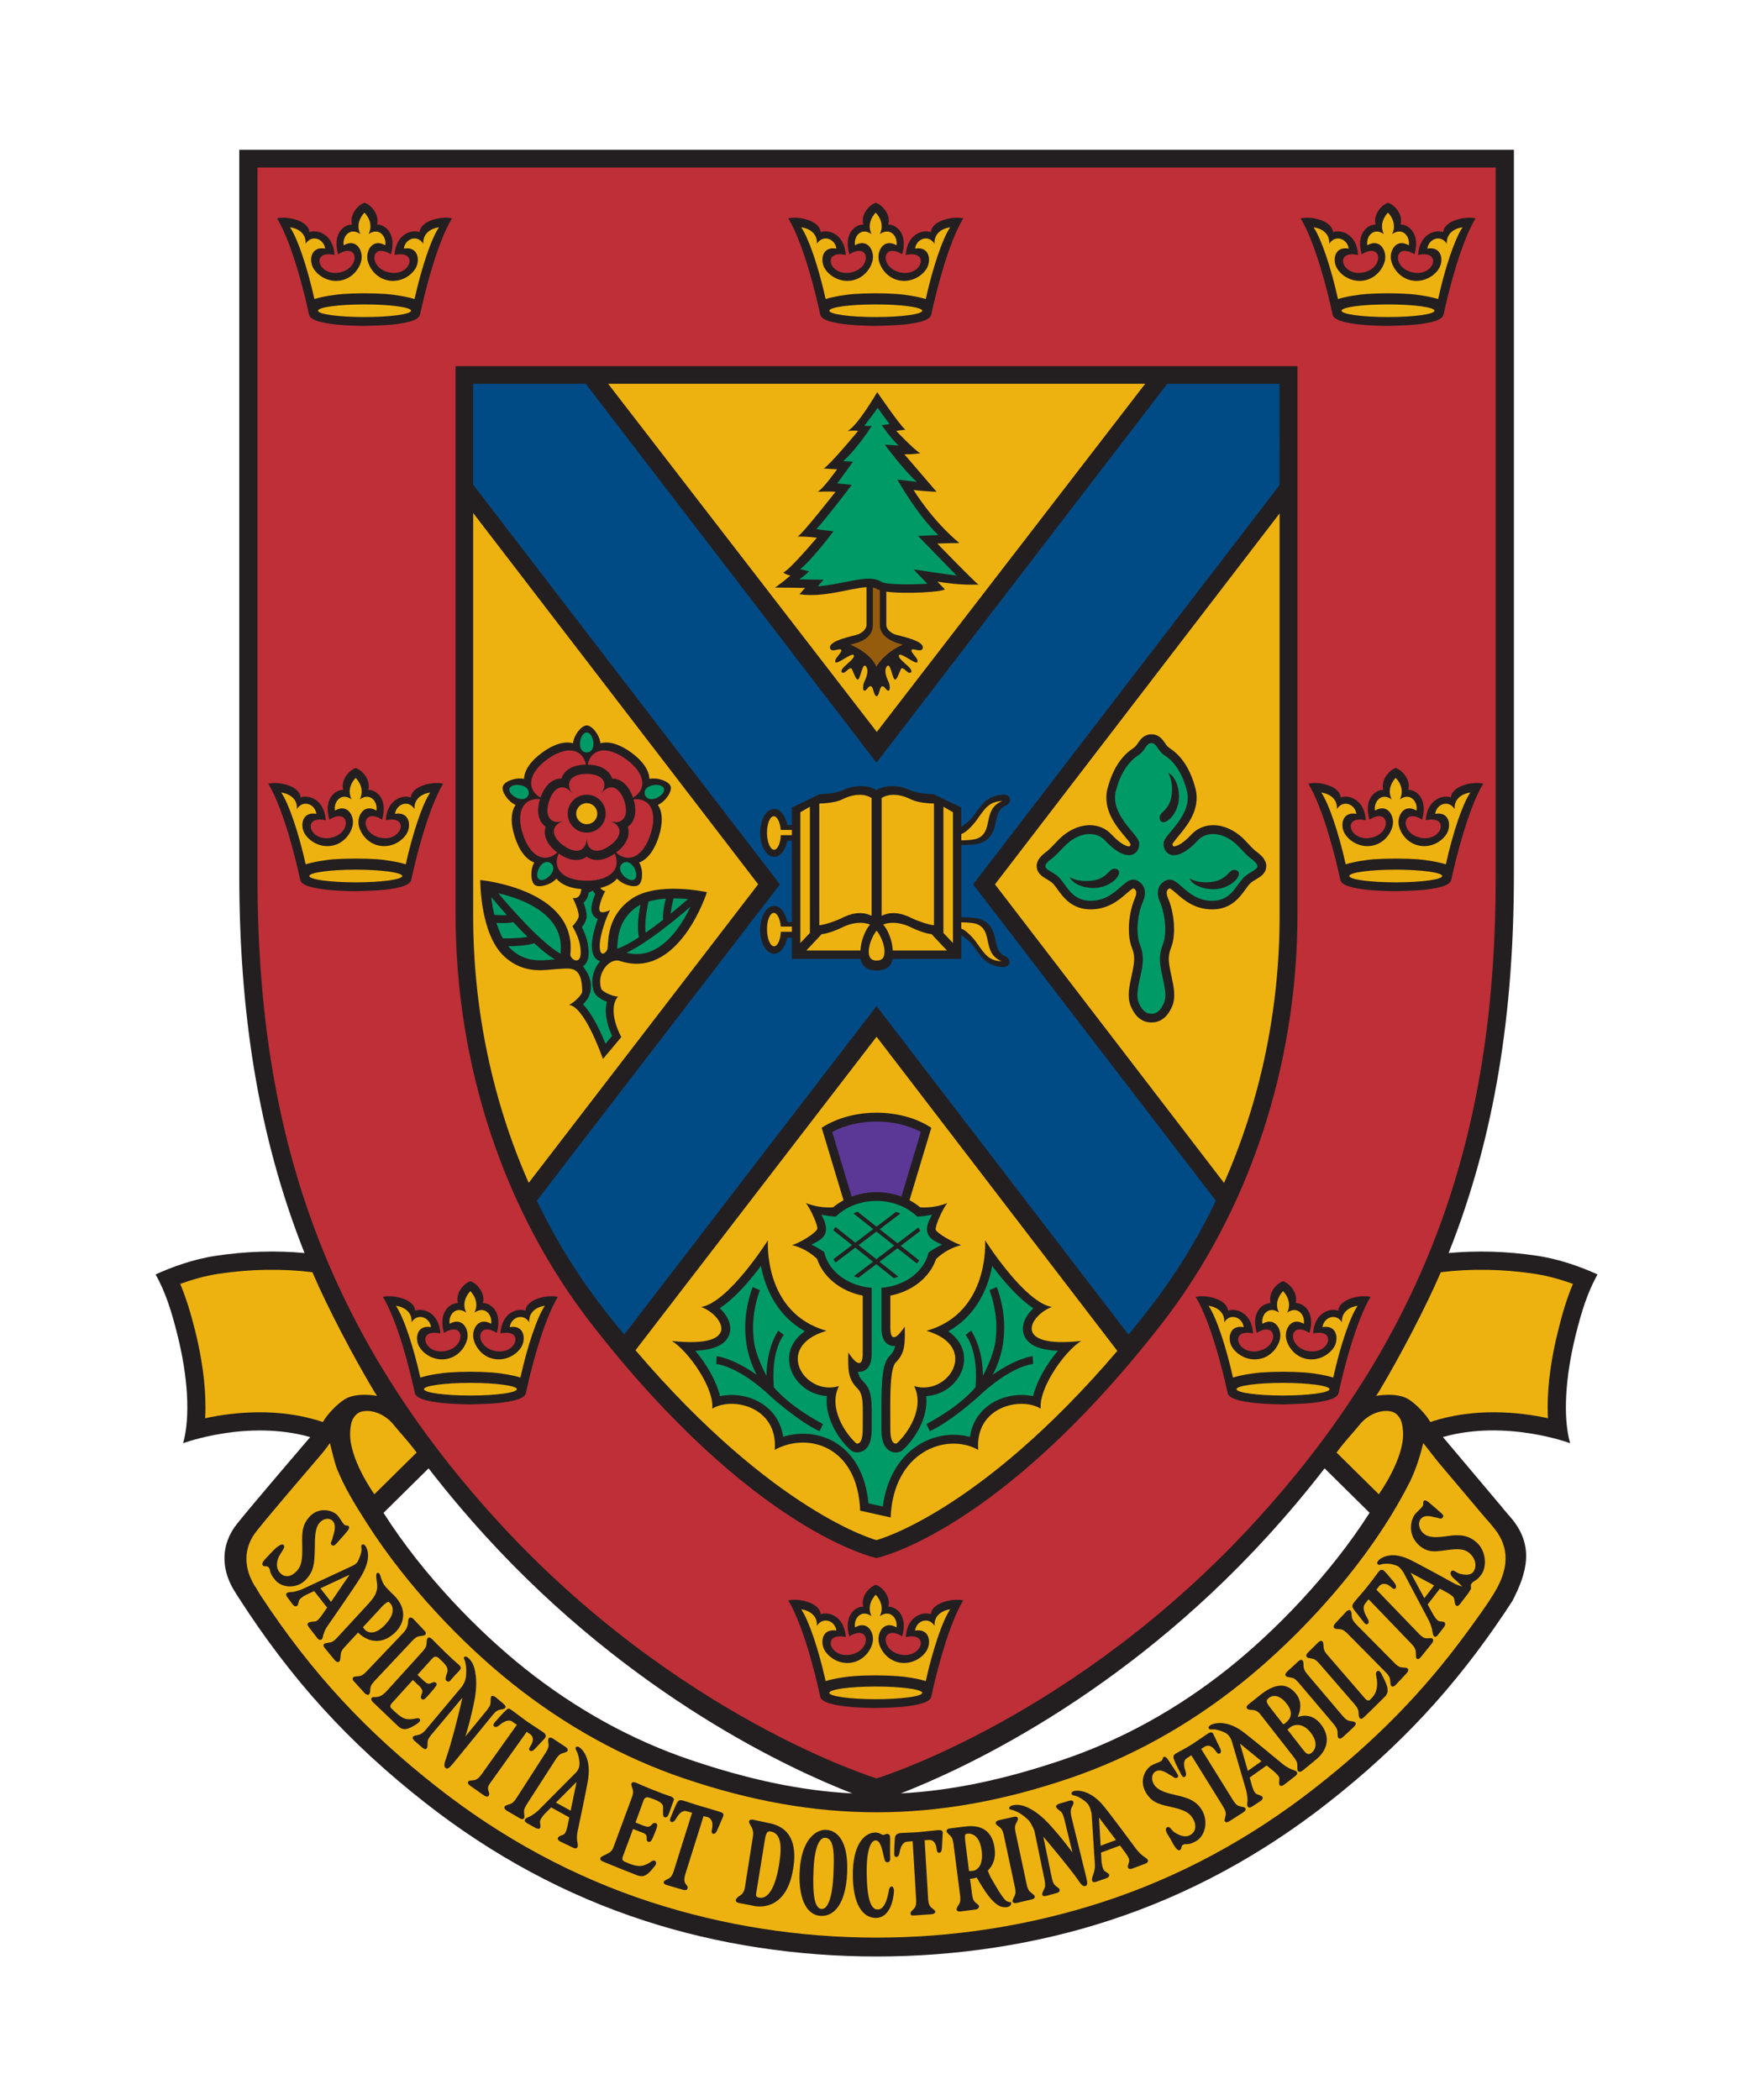 <?xml version="1.0" encoding="utf-8"?>
<!-- Generator: Adobe Illustrator 16.0.0, SVG Export Plug-In . SVG Version: 6.00 Build 0)  -->
<!DOCTYPE svg PUBLIC "-//W3C//DTD SVG 1.1//EN" "http://www.w3.org/Graphics/SVG/1.1/DTD/svg11.dtd">
<svg version="1.1" id="svg3194" xmlns:svg="http://www.w3.org/2000/svg"
	 xmlns="http://www.w3.org/2000/svg" xmlns:xlink="http://www.w3.org/1999/xlink" x="0px" y="0px" width="360.143px"
	 height="434.979px" viewBox="274.099 -13.394 360.143 434.979" enable-background="new 274.099 -13.394 360.143 434.979"
	 xml:space="preserve">
<g id="layer1">
	<g id="g3333" transform="matrix(8.147,0,0,8.147,-3064.669,-1138.215)">
		<path id="path63" fill="#231F20" d="M450.425,170.462c-0.408-0.186-0.958-0.387-1.535-0.474c-0.767-0.115-1.52-0.137-2.25-0.07
			c1.195-3.005,1.659-6.169,1.659-9.62c0-9.008,0-6.3,0-18.425h-32.401c0,12.125,0,9.418,0,18.425c0,3.451,0.465,6.615,1.659,9.62
			c-0.729-0.068-1.482-0.045-2.252,0.07c-0.576,0.086-1.126,0.288-1.534,0.474c0.251,0.45,0.404,0.93,0.555,1.537
			c0.261,1.038,0.336,2.078,0.144,2.754c0,0,1.632-0.611,3.231-0.156c0,0-1.406,1.64-1.853,2.195
			c-0.446,0.557-0.38,1.158-0.132,1.616c0.049,0.09,0.103,0.174,0.158,0.259c1.351,2.104,2.806,3.699,4.744,5.221
			c1.714,1.347,3.59,2.357,5.58,3.002c3.727,1.214,8.072,1.214,11.801,0c1.989-0.645,3.866-1.655,5.58-3.002
			c1.824-1.432,3.218-2.929,4.502-4.852c0.061-0.093,0.121-0.185,0.183-0.279c0.362-0.705,0.575-1.408-0.061-2.134
			c-0.198-0.226-0.193-0.229-0.193-0.229l-1.515-1.798c1.598-0.456,3.233,0.156,3.233,0.156c-0.191-0.676-0.116-1.716,0.143-2.754
			C450.021,171.392,450.174,170.912,450.425,170.462z M423.154,180.478c-1.171-0.935-2.569-2.354-3.589-3.955l1.145-1.131
			c0.448,0.579,0.931,1.155,1.454,1.729c3.743,4.101,7.804,5.947,9.319,6.534c-1.311-0.068-2.644-0.353-4.125-0.855
			C425.867,182.294,424.454,181.513,423.154,180.478z M441.039,180.478c-1.297,1.035-2.714,1.816-4.204,2.321
			c-1.48,0.501-2.81,0.785-4.12,0.855c1.516-0.589,5.575-2.432,9.319-6.534c0.523-0.574,1.006-1.149,1.453-1.728l1.144,1.129
			C443.607,178.123,442.21,179.543,441.039,180.478"/>
		<path id="path65" fill="#BE2F37" d="M432.099,183.273c0,0-5.072-1.541-9.651-6.56c-4.579-5.02-6.087-10.216-6.087-16.341
			c0-8.751,0-6.12,0-18.049h31.475c0,11.929,0,9.298,0,18.049c0,6.125-1.505,11.321-6.085,16.341
			C437.17,181.732,432.099,183.273,432.099,183.273"/>
		<path id="path67" fill="#231F20" d="M421.396,147.374c0,5.265,0,5.258,0,13.931c0,3.9,1.264,7.6,3.455,10.416
			c4.136,5.317,7.246,5.951,7.246,5.951s3.109-0.634,7.245-5.951c2.191-2.816,3.455-6.516,3.455-10.416c0-8.674,0-8.666,0-13.931
			H421.396"/>
		<path id="path69" fill="#004B85" d="M442.342,150.397l-7.789,10.15l6.17,8.041c-0.47,0.981-1.039,1.902-1.69,2.74
			c-0.18,0.232-0.356,0.451-0.531,0.664l-6.405-8.351l-6.414,8.35c-0.175-0.211-0.353-0.43-0.531-0.663
			c-0.653-0.837-1.219-1.759-1.69-2.741l6.179-8.04l-7.798-10.161c0-0.723,0-1.544,0-2.564h2.862l7.391,9.631l7.391-9.631h2.854
			C442.342,148.847,442.342,149.672,442.342,150.397"/>
		<path id="path105" fill="#231F20" d="M435.384,162.383c-0.191-0.081-0.222-0.23-0.26-0.402l-0.003-0.018
			c-0.04-0.185-0.089-0.415-0.363-0.524c-0.106-0.043-0.337-0.058-0.506-0.059v-1.832c0.171,0,0.405-0.016,0.512-0.059
			c0.276-0.11,0.325-0.341,0.365-0.528l0.004-0.019c0.038-0.174,0.069-0.324,0.261-0.405c0.071-0.031,0.111-0.105,0.091-0.173
			c-0.019-0.065-0.082-0.104-0.164-0.099c-0.394,0.025-0.53,0.218-0.719,0.485l-0.04,0.057c-0.096,0.134-0.245,0.229-0.311,0.276
			v-0.491l-0.71-0.339c-0.111,0-0.423-0.022-0.573-0.095c-0.337-0.164-0.71-0.127-0.87-0.003c-0.16-0.125-0.534-0.161-0.871,0.003
			c-0.149,0.073-0.46,0.095-0.571,0.095l-0.711,0.339v0.447h-0.116c-0.047-0.239-0.18-0.41-0.335-0.41
			c-0.196,0-0.355,0.272-0.355,0.609c0,0.337,0.159,0.609,0.355,0.609c0.155,0,0.288-0.171,0.335-0.41h0.116v2.066h-0.116
			c-0.047-0.239-0.18-0.41-0.335-0.41c-0.196,0-0.355,0.274-0.355,0.61s0.159,0.609,0.355,0.609c0.155,0,0.288-0.173,0.335-0.41
			h0.116v0.539h1.744c0.032,0.145,0.119,0.292,0.409,0.295h0.003c0.29-0.003,0.376-0.15,0.409-0.295h1.742v-0.601
			c0.066,0.046,0.211,0.141,0.305,0.273l0.041,0.056c0.188,0.265,0.323,0.456,0.713,0.48c0.08,0.005,0.144-0.033,0.163-0.097
			C435.492,162.487,435.454,162.413,435.384,162.383"/>
		<path id="path107" fill="#231F20" d="M419.796,146.316c0.357-0.04,0.665-0.104,0.697-0.255c0.12-0.565,0.431-1.814,0.811-2.444
			c-0.253-0.066-0.804,0.055-0.821,0.35c-0.194-0.074-0.603,0.036-0.639,0.58c0.622-0.137,0.418,0.553-0.126,0.446
			c-0.544-0.104-0.494-0.789,0.035-0.463c0.151-0.524-0.146-0.76-0.355-0.756c0.069-0.24-0.136-0.496-0.316-0.555
			c-0.18,0.059-0.386,0.315-0.317,0.555c-0.207-0.004-0.506,0.232-0.354,0.756c0.527-0.326,0.577,0.359,0.034,0.463
			c-0.542,0.106-0.749-0.584-0.125-0.446c-0.036-0.544-0.446-0.654-0.64-0.58c-0.016-0.295-0.567-0.416-0.821-0.35
			c0.38,0.63,0.693,1.879,0.811,2.444c0.033,0.151,0.34,0.215,0.698,0.255c0.21,0.024,0.641,0.036,0.712,0.035
			C419.149,146.348,419.586,146.339,419.796,146.316"/>
		<path id="path109" fill="#231F20" d="M422.487,173.731c0.359-0.041,0.665-0.104,0.697-0.255c0.12-0.565,0.433-1.812,0.811-2.442
			c-0.252-0.068-0.804,0.054-0.821,0.35c-0.194-0.075-0.602,0.035-0.639,0.579c0.624-0.139,0.418,0.551-0.126,0.447
			c-0.544-0.105-0.493-0.789,0.035-0.462c0.152-0.525-0.146-0.76-0.354-0.758c0.069-0.24-0.137-0.496-0.317-0.555
			c-0.18,0.059-0.385,0.315-0.318,0.555c-0.207-0.002-0.505,0.233-0.354,0.758c0.528-0.326,0.578,0.358,0.035,0.462
			c-0.544,0.104-0.749-0.586-0.125-0.447c-0.038-0.544-0.446-0.654-0.641-0.579c-0.016-0.296-0.568-0.417-0.82-0.35
			c0.379,0.63,0.691,1.877,0.811,2.442c0.032,0.151,0.339,0.214,0.698,0.255c0.21,0.024,0.641,0.036,0.711,0.035
			C421.841,173.763,422.277,173.754,422.487,173.731"/>
		<path id="path111" fill="#231F20" d="M432.793,181.449c0.357-0.04,0.664-0.104,0.696-0.255c0.12-0.564,0.432-1.815,0.811-2.444
			c-0.252-0.066-0.804,0.055-0.82,0.35c-0.194-0.073-0.604,0.035-0.64,0.58c0.622-0.137,0.417,0.551-0.126,0.447
			c-0.544-0.106-0.492-0.79,0.035-0.465c0.151-0.522-0.146-0.759-0.354-0.755c0.069-0.241-0.138-0.496-0.318-0.554
			c-0.18,0.058-0.385,0.313-0.316,0.554c-0.209-0.004-0.506,0.233-0.355,0.755c0.528-0.325,0.579,0.359,0.035,0.465
			c-0.544,0.104-0.749-0.585-0.125-0.447c-0.037-0.545-0.446-0.652-0.641-0.58c-0.015-0.295-0.567-0.416-0.82-0.35
			c0.379,0.629,0.691,1.88,0.811,2.444c0.033,0.151,0.34,0.215,0.698,0.255c0.21,0.025,0.641,0.036,0.711,0.034
			C432.145,181.482,432.583,181.474,432.793,181.449"/>
		<path id="path113" fill="#231F20" d="M443.145,173.731c0.359-0.041,0.665-0.104,0.698-0.255c0.12-0.565,0.434-1.812,0.811-2.442
			c-0.252-0.068-0.802,0.054-0.82,0.35c-0.194-0.075-0.604,0.035-0.639,0.579c0.621-0.139,0.416,0.551-0.126,0.447
			c-0.545-0.105-0.494-0.789,0.034-0.462c0.151-0.525-0.145-0.76-0.352-0.758c0.066-0.24-0.139-0.496-0.319-0.555
			c-0.18,0.059-0.385,0.315-0.318,0.555c-0.207-0.002-0.504,0.233-0.352,0.758c0.526-0.326,0.577,0.358,0.033,0.462
			c-0.541,0.104-0.746-0.586-0.125-0.447c-0.035-0.544-0.446-0.654-0.639-0.579c-0.018-0.296-0.569-0.417-0.82-0.35
			c0.378,0.63,0.691,1.877,0.811,2.442c0.033,0.151,0.339,0.214,0.698,0.255c0.209,0.024,0.641,0.036,0.71,0.035
			C442.499,173.763,442.935,173.754,443.145,173.731"/>
		<path id="path115" fill="#231F20" d="M419.574,160.686c0.358-0.041,0.664-0.104,0.696-0.255c0.12-0.565,0.433-1.814,0.811-2.443
			c-0.252-0.067-0.804,0.053-0.82,0.349c-0.194-0.074-0.604,0.036-0.64,0.58c0.622-0.139,0.417,0.551-0.126,0.446
			c-0.544-0.104-0.492-0.789,0.035-0.463c0.151-0.524-0.146-0.76-0.354-0.756c0.069-0.24-0.138-0.496-0.318-0.555
			c-0.18,0.059-0.385,0.315-0.316,0.555c-0.209-0.004-0.506,0.232-0.355,0.756c0.528-0.326,0.579,0.359,0.035,0.463
			c-0.544,0.105-0.749-0.585-0.125-0.446c-0.038-0.544-0.446-0.654-0.641-0.58c-0.015-0.296-0.568-0.416-0.82-0.349
			c0.379,0.629,0.691,1.878,0.811,2.443c0.033,0.151,0.34,0.214,0.697,0.255c0.21,0.024,0.641,0.036,0.711,0.034
			C418.926,160.717,419.364,160.709,419.574,160.686"/>
		<path id="path117" fill="#231F20" d="M446.01,160.686c0.358-0.041,0.665-0.104,0.698-0.255c0.12-0.565,0.433-1.815,0.811-2.444
			c-0.252-0.066-0.805,0.054-0.82,0.35c-0.195-0.074-0.604,0.036-0.641,0.58c0.624-0.139,0.419,0.551-0.126,0.446
			c-0.542-0.104-0.492-0.789,0.035-0.463c0.152-0.524-0.146-0.76-0.355-0.757c0.071-0.239-0.136-0.495-0.316-0.554
			c-0.179,0.059-0.385,0.315-0.316,0.554c-0.207-0.003-0.506,0.234-0.354,0.757c0.526-0.326,0.578,0.359,0.035,0.463
			c-0.545,0.105-0.75-0.585-0.126-0.446c-0.036-0.544-0.445-0.654-0.64-0.58c-0.016-0.296-0.568-0.416-0.821-0.35
			c0.38,0.629,0.693,1.879,0.812,2.444c0.031,0.151,0.338,0.214,0.695,0.255c0.211,0.024,0.643,0.036,0.713,0.034
			C445.363,160.717,445.799,160.709,446.01,160.686"/>
		<path id="path119" fill="#231F20" d="M445.814,146.316c0.357-0.04,0.665-0.104,0.698-0.255c0.12-0.565,0.432-1.814,0.811-2.444
			c-0.251-0.066-0.804,0.055-0.82,0.35c-0.195-0.074-0.604,0.036-0.64,0.58c0.622-0.137,0.418,0.553-0.126,0.446
			c-0.544-0.104-0.494-0.789,0.035-0.463c0.151-0.524-0.146-0.76-0.355-0.756c0.07-0.24-0.135-0.496-0.317-0.555
			c-0.179,0.059-0.384,0.315-0.316,0.555c-0.207-0.004-0.505,0.232-0.354,0.756c0.526-0.326,0.578,0.359,0.035,0.463
			c-0.544,0.106-0.749-0.584-0.126-0.446c-0.035-0.544-0.445-0.654-0.639-0.58c-0.018-0.295-0.569-0.416-0.821-0.35
			c0.379,0.63,0.692,1.879,0.811,2.444c0.032,0.151,0.337,0.215,0.696,0.255c0.21,0.024,0.643,0.036,0.713,0.035
			C445.166,146.348,445.603,146.339,445.814,146.316"/>
		<path id="path121" fill="#231F20" d="M432.793,146.316c0.357-0.04,0.664-0.104,0.696-0.255c0.12-0.565,0.432-1.814,0.811-2.444
			c-0.252-0.066-0.804,0.055-0.82,0.35c-0.194-0.074-0.604,0.036-0.64,0.58c0.622-0.137,0.417,0.553-0.126,0.446
			c-0.544-0.104-0.492-0.789,0.035-0.463c0.151-0.524-0.146-0.76-0.354-0.756c0.069-0.24-0.138-0.496-0.318-0.555
			c-0.18,0.059-0.385,0.315-0.316,0.555c-0.209-0.004-0.506,0.232-0.355,0.756c0.528-0.326,0.579,0.359,0.035,0.463
			c-0.544,0.106-0.749-0.584-0.125-0.446c-0.037-0.544-0.446-0.654-0.641-0.58c-0.015-0.295-0.567-0.416-0.82-0.35
			c0.379,0.63,0.691,1.879,0.811,2.444c0.033,0.151,0.34,0.215,0.698,0.255c0.21,0.024,0.641,0.036,0.711,0.035
			C432.145,146.348,432.583,146.339,432.793,146.316"/>
		<path id="path123" fill="#EEB210" d="M429.946,159.163h-0.284c-0.016-0.197-0.09-0.348-0.176-0.348
			c-0.097,0-0.175,0.191-0.173,0.425c0.003,0.235,0.083,0.426,0.18,0.426c0.09,0,0.162-0.162,0.171-0.37h0.281V159.163"/>
		<path id="path125" fill="#EEB210" d="M429.946,161.619h-0.284c-0.016-0.198-0.09-0.348-0.176-0.348
			c-0.097,0-0.175,0.19-0.173,0.425c0.003,0.235,0.083,0.425,0.18,0.425c0.09,0,0.162-0.161,0.171-0.37h0.281V161.619"/>
		<path id="path127" fill="#EEB210" d="M434.658,159.381c0.201-0.079,0.24-0.255,0.275-0.426l0.004-0.018
			c0.039-0.184,0.084-0.394,0.348-0.506c0.001-0.001,0.001-0.001,0.002-0.003c-0.315,0.019-0.415,0.161-0.599,0.42l-0.041,0.058
			c-0.093,0.13-0.263,0.316-0.395,0.363v0.159C434.409,159.427,434.575,159.414,434.658,159.381"/>
		<path id="path129" fill="#EEB210" d="M434.641,162.029l0.04,0.057c0.181,0.256,0.281,0.398,0.592,0.416c0,0,0-0.001-0.001-0.002
			c-0.263-0.113-0.306-0.319-0.345-0.503l-0.004-0.017c-0.035-0.169-0.072-0.342-0.272-0.423c-0.081-0.032-0.245-0.045-0.4-0.045
			v0.159C434.382,161.719,434.55,161.902,434.641,162.029"/>
		<path id="path131" fill="#EEB210" d="M432.227,158.352c0.161-0.102,0.421-0.13,0.757,0.04c0.15,0.076,0.461,0.1,0.573,0.1
			c0,0.425,0,2.529,0,3.094c-0.151-0.013-0.449-0.121-0.577-0.186c-0.324-0.164-0.573-0.145-0.753-0.054
			C432.227,160.548,432.227,158.558,432.227,158.352"/>
		<path id="path133" fill="#EEB210" d="M430.642,158.492c0.111,0,0.422-0.024,0.571-0.1c0.338-0.17,0.598-0.142,0.759-0.04
			c0,0.206,0,2.196,0,2.994c-0.181-0.091-0.429-0.11-0.752,0.054c-0.129,0.065-0.426,0.174-0.578,0.186
			C430.642,161.021,430.642,158.917,430.642,158.492"/>
		<path id="path135" fill="#EEB210" d="M433.797,158.573l0.243,0.141v3.324l-0.243-0.257V158.573"/>
		<path id="path137" fill="#EEB210" d="M433.887,162.228h-1.376c-0.01-0.232-0.114-0.514-0.244-0.66
			c0.167-0.069,0.426-0.07,0.717,0.077c0.12,0.06,0.37,0.157,0.511,0.166L433.887,162.228"/>
		<path id="path139" fill="#EEB210" d="M431.932,161.568c-0.13,0.146-0.234,0.427-0.244,0.66h-1.376l0.391-0.416
			c0.141-0.009,0.391-0.106,0.51-0.166C431.506,161.498,431.765,161.499,431.932,161.568"/>
		<path id="path141" fill="#EEB210" d="M430.16,158.714l0.243-0.141v3.208l-0.243,0.257V158.714"/>
		<path id="path143" fill="#EEB210" d="M432.099,162.484c-0.15-0.002-0.181-0.086-0.194-0.16c-0.004-0.022-0.005-0.046-0.005-0.071
			c0-0.219,0.135-0.457,0.2-0.529c0.064,0.071,0.2,0.31,0.2,0.529c0,0.025-0.003,0.049-0.005,0.071
			c-0.011,0.074-0.045,0.158-0.194,0.16"/>
		<path id="path145" fill="#EEB210" d="M436.995,183.273c1.546-0.524,3.013-1.334,4.355-2.405c1.489-1.187,3.264-3.074,4.303-5.13
			c0.169-0.344,0.285-0.745,0.342-0.989l0.361,0.461l1.229,1.456c0,0,0.11,0.116,0.228,0.269c0.376,0.475,0.339,0.988,0.049,1.514
			c-0.184,0.339-0.64,0.95-0.755,1.109c-1.135,1.551-2.353,2.771-3.839,3.937c-1.666,1.31-3.491,2.293-5.425,2.921
			c-3.712,1.206-7.779,1.206-11.492,0c-1.933-0.629-3.758-1.611-5.425-2.921c-1.779-1.397-3.175-2.873-4.506-4.904
			c-0.043-0.066-0.041-0.075-0.084-0.143c-0.259-0.375-0.418-0.934,0.004-1.464c0.385-0.484,1.296-1.542,1.654-1.962
			c0.094-0.11,0.209-0.274,0.209-0.274s0.115,0.5,0.182,0.666c0.201,0.484,0.429,0.859,0.758,1.374
			c1.045,1.637,2.471,3.099,3.701,4.079c1.345,1.071,2.809,1.881,4.355,2.405C430.585,184.422,433.607,184.422,436.995,183.273"/>
		<path id="path147" fill="#EEB210" d="M444.363,174.299c0.3-0.384,0.762-0.434,0.932-0.3c0.15,0.115,0.17,0.274,0.185,0.449
			c0.05,0.682-0.615,1.602-0.615,1.602l-1.074-1.06C444.032,174.664,444.147,174.566,444.363,174.299"/>
		<path id="path149" fill="#EEB210" d="M446.441,170.406c0.77-0.095,1.57-0.082,2.383,0.04c0.354,0.054,0.69,0.154,0.976,0.256
			c-0.154,0.365-0.269,0.749-0.376,1.185c-0.176,0.699-0.267,1.367-0.267,1.947c0,0.098,0.004,0.193,0.009,0.284
			c-0.717-0.156-1.866-0.281-2.992,0.096c-0.11-0.199-0.369-0.466-0.561-0.582c-0.299-0.183-0.815-0.083-0.815-0.083
			s0.06-0.087,0.08-0.124C445.396,172.558,446.06,171.297,446.441,170.406"/>
		<path id="path151" fill="#EEB210" d="M419.834,174.299c-0.299-0.384-0.761-0.434-0.932-0.3c-0.15,0.115-0.171,0.274-0.184,0.449
			c-0.05,0.682,0.614,1.602,0.614,1.602l1.074-1.06C420.164,174.664,420.051,174.566,419.834,174.299"/>
		<path id="path153" fill="#EEB210" d="M417.757,170.406c-0.771-0.095-1.571-0.082-2.385,0.04c-0.354,0.054-0.69,0.154-0.975,0.256
			c0.153,0.365,0.268,0.749,0.378,1.185c0.175,0.699,0.264,1.367,0.264,1.947c0,0.098-0.003,0.193-0.008,0.284
			c0.719-0.156,1.867-0.281,2.993,0.096c0.11-0.199,0.37-0.466,0.561-0.582c0.299-0.183,0.816-0.083,0.816-0.083
			s-0.06-0.087-0.081-0.124C418.801,172.558,418.137,171.297,417.757,170.406"/>
		<path id="path155" fill="#EEB210" d="M438.926,147.822h-13.651l6.829,8.85L438.926,147.822"/>
		<path id="path157" fill="#EEB210" d="M421.844,151.107c0,2.515,0,4.121,0,10.245c0,2.399,0.5,4.715,1.411,6.782l5.833-7.589
			L421.844,151.107"/>
		<path id="path159" fill="#EEB210" d="M425.97,172.389c3.534,4.142,6.124,4.827,6.124,4.827s2.59-0.669,6.124-4.81l-6.12-7.986
			L425.97,172.389"/>
		<path id="path161" fill="#EEB210" d="M435.108,160.546l5.823,7.59c0.914-2.066,1.412-4.385,1.412-6.784c0-6.115,0-7.725,0-10.235
			L435.108,160.546"/>
		<path id="path163" fill="#EEB210" d="M420.264,145.964c0,0.09-0.53,0.161-1.181,0.161c-0.654,0-1.183-0.071-1.183-0.161
			c0-0.089,0.529-0.16,1.183-0.16C419.734,145.804,420.264,145.876,420.264,145.964"/>
		<path id="path165" fill="#EEB210" d="M419.082,145.521c-0.194,0-0.385,0.007-0.554,0.019c-0.169,0.011-0.499,0.057-0.72,0.128
			c-0.175-0.788-0.42-1.529-0.62-1.825c0.163,0.021,0.416,0.13,0.396,0.421c0.158-0.25,0.466-0.125,0.496,0.121
			c-0.353-0.062-0.415,0.273-0.31,0.48c0.094,0.184,0.367,0.387,0.697,0.332c0.329-0.055,0.516-0.346,0.54-0.55
			c0.029-0.231-0.144-0.526-0.454-0.346c-0.038-0.224,0.159-0.471,0.424-0.284c-0.154-0.302,0.104-0.545,0.104-0.545
			s0.256,0.243,0.103,0.545c0.266-0.187,0.461,0.06,0.425,0.284c-0.31-0.18-0.484,0.115-0.455,0.346
			c0.025,0.204,0.211,0.495,0.541,0.55c0.329,0.055,0.603-0.149,0.696-0.332c0.105-0.208,0.044-0.542-0.309-0.48
			c0.03-0.246,0.337-0.371,0.495-0.121c-0.02-0.291,0.235-0.4,0.397-0.421c-0.2,0.296-0.446,1.038-0.621,1.825
			c-0.221-0.07-0.551-0.116-0.72-0.128C419.467,145.528,419.275,145.521,419.082,145.521"/>
		<path id="path167" fill="#EEB210" d="M422.954,173.379c0,0.089-0.529,0.161-1.18,0.161c-0.653,0-1.181-0.072-1.181-0.161
			c0-0.088,0.529-0.16,1.181-0.16C422.425,173.219,422.954,173.292,422.954,173.379"/>
		<path id="path169" fill="#EEB210" d="M421.774,172.936c-0.194,0-0.385,0.007-0.553,0.019c-0.169,0.012-0.499,0.058-0.72,0.129
			c-0.176-0.788-0.421-1.529-0.621-1.825c0.163,0.021,0.418,0.129,0.397,0.42c0.156-0.25,0.465-0.124,0.495,0.123
			c-0.353-0.065-0.415,0.272-0.309,0.48c0.094,0.181,0.368,0.386,0.696,0.331c0.329-0.054,0.516-0.346,0.541-0.551
			c0.027-0.23-0.145-0.524-0.454-0.345c-0.038-0.225,0.158-0.47,0.422-0.284c-0.152-0.302,0.104-0.546,0.104-0.546
			s0.256,0.244,0.104,0.546c0.265-0.186,0.461,0.059,0.424,0.284c-0.31-0.179-0.482,0.115-0.454,0.345
			c0.024,0.205,0.211,0.498,0.54,0.551c0.329,0.055,0.604-0.15,0.696-0.331c0.106-0.208,0.044-0.545-0.309-0.48
			c0.03-0.246,0.339-0.373,0.496-0.123c-0.02-0.291,0.234-0.399,0.396-0.42c-0.2,0.296-0.446,1.037-0.621,1.825
			c-0.22-0.071-0.55-0.116-0.719-0.129C422.159,172.943,421.967,172.936,421.774,172.936"/>
		<path id="path171" fill="#EEB210" d="M433.259,181.099c0,0.088-0.529,0.161-1.181,0.161s-1.181-0.074-1.181-0.161
			c0-0.09,0.529-0.161,1.181-0.161S433.259,181.009,433.259,181.099"/>
		<path id="path173" fill="#EEB210" d="M432.077,180.654c-0.193,0-0.385,0.006-0.554,0.019c-0.168,0.011-0.499,0.056-0.719,0.127
			c-0.175-0.787-0.421-1.53-0.621-1.825c0.162,0.021,0.418,0.13,0.398,0.421c0.158-0.249,0.466-0.126,0.495,0.12
			c-0.352-0.061-0.414,0.274-0.309,0.481c0.094,0.184,0.367,0.388,0.696,0.334c0.33-0.056,0.516-0.348,0.541-0.551
			c0.029-0.231-0.145-0.527-0.454-0.345c-0.038-0.226,0.158-0.472,0.422-0.285c-0.152-0.301,0.104-0.545,0.104-0.545
			s0.257,0.244,0.104,0.545c0.265-0.187,0.461,0.059,0.424,0.285c-0.31-0.182-0.482,0.114-0.455,0.345
			c0.025,0.204,0.212,0.495,0.541,0.551c0.329,0.054,0.604-0.15,0.696-0.334c0.105-0.207,0.044-0.542-0.309-0.481
			c0.03-0.246,0.339-0.369,0.495-0.12c-0.019-0.291,0.235-0.4,0.397-0.421c-0.2,0.295-0.446,1.038-0.621,1.825
			c-0.22-0.071-0.55-0.116-0.719-0.127C432.462,180.661,432.271,180.654,432.077,180.654"/>
		<path id="path175" fill="#EEB210" d="M443.612,173.379c0,0.089-0.529,0.161-1.183,0.161c-0.65,0-1.18-0.072-1.18-0.161
			c0-0.088,0.53-0.16,1.18-0.16C443.084,173.219,443.612,173.292,443.612,173.379"/>
		<path id="path177" fill="#EEB210" d="M442.431,172.936c-0.193,0-0.385,0.007-0.553,0.019c-0.169,0.012-0.499,0.058-0.72,0.129
			c-0.176-0.788-0.42-1.529-0.621-1.825c0.162,0.021,0.416,0.129,0.399,0.42c0.155-0.25,0.464-0.124,0.494,0.123
			c-0.354-0.065-0.415,0.272-0.31,0.48c0.094,0.181,0.37,0.386,0.698,0.331c0.329-0.054,0.516-0.346,0.542-0.551
			c0.026-0.23-0.146-0.524-0.454-0.345c-0.039-0.225,0.158-0.47,0.421-0.284c-0.153-0.302,0.104-0.546,0.104-0.546
			s0.256,0.244,0.104,0.546c0.264-0.186,0.46,0.059,0.424,0.284c-0.309-0.179-0.481,0.115-0.455,0.345
			c0.026,0.205,0.214,0.498,0.541,0.551c0.329,0.055,0.604-0.15,0.698-0.331c0.105-0.208,0.044-0.545-0.309-0.48
			c0.029-0.246,0.339-0.373,0.494-0.123c-0.017-0.291,0.235-0.399,0.398-0.42c-0.2,0.296-0.445,1.037-0.62,1.825
			c-0.221-0.071-0.551-0.116-0.72-0.129C442.816,172.943,442.625,172.936,442.431,172.936"/>
		<path id="path179" fill="#EEB210" d="M420.04,160.334c0,0.089-0.529,0.161-1.181,0.161c-0.652,0-1.181-0.073-1.181-0.161
			c0-0.087,0.529-0.161,1.181-0.161C419.511,160.173,420.04,160.247,420.04,160.334"/>
		<path id="path181" fill="#EEB210" d="M418.859,159.891c-0.193,0-0.385,0.006-0.554,0.017c-0.167,0.012-0.499,0.059-0.719,0.129
			c-0.175-0.788-0.421-1.529-0.621-1.825c0.162,0.021,0.418,0.13,0.397,0.421c0.158-0.25,0.466-0.125,0.495,0.121
			c-0.352-0.064-0.414,0.274-0.309,0.48c0.094,0.182,0.368,0.387,0.696,0.332c0.329-0.055,0.516-0.346,0.541-0.55
			c0.029-0.231-0.145-0.526-0.454-0.346c-0.038-0.225,0.158-0.471,0.422-0.284c-0.152-0.303,0.104-0.546,0.104-0.546v0.001
			c0,0,0.257,0.242,0.104,0.545c0.265-0.187,0.461,0.059,0.424,0.284c-0.31-0.18-0.482,0.115-0.455,0.346
			c0.025,0.204,0.213,0.495,0.541,0.55c0.329,0.055,0.604-0.15,0.696-0.332c0.105-0.206,0.044-0.544-0.309-0.48
			c0.03-0.246,0.339-0.371,0.495-0.121c-0.019-0.291,0.235-0.4,0.398-0.421c-0.2,0.296-0.446,1.038-0.621,1.825
			c-0.22-0.07-0.55-0.116-0.719-0.129C419.244,159.897,419.052,159.891,418.859,159.891"/>
		<path id="path183" fill="#EEB210" d="M446.476,160.334c0,0.089-0.528,0.161-1.181,0.161c-0.652,0-1.18-0.073-1.18-0.161
			c0-0.089,0.528-0.161,1.18-0.161C445.949,160.173,446.476,160.246,446.476,160.334"/>
		<path id="path185" fill="#EEB210" d="M445.295,159.891c-0.192,0-0.384,0.006-0.554,0.017c-0.166,0.012-0.497,0.059-0.717,0.129
			c-0.176-0.788-0.421-1.529-0.621-1.825c0.161,0.021,0.416,0.13,0.396,0.421c0.158-0.25,0.465-0.125,0.495,0.121
			c-0.352-0.064-0.414,0.274-0.307,0.48c0.094,0.182,0.367,0.387,0.696,0.332c0.329-0.055,0.516-0.346,0.54-0.55
			c0.029-0.231-0.144-0.527-0.455-0.346c-0.036-0.225,0.159-0.471,0.425-0.284c-0.153-0.303,0.102-0.546,0.102-0.546v0.001
			c0,0,0.259,0.242,0.104,0.545c0.266-0.187,0.462,0.059,0.424,0.284c-0.309-0.181-0.484,0.115-0.454,0.346
			c0.025,0.204,0.211,0.495,0.54,0.55c0.33,0.055,0.604-0.15,0.696-0.332c0.105-0.206,0.044-0.544-0.307-0.48
			c0.029-0.246,0.336-0.371,0.495-0.121c-0.02-0.291,0.234-0.4,0.398-0.421c-0.201,0.296-0.448,1.038-0.621,1.825
			c-0.221-0.07-0.551-0.116-0.72-0.129C445.68,159.897,445.489,159.891,445.295,159.891"/>
		<path id="path187" fill="#EEB210" d="M446.28,145.964c0,0.09-0.528,0.161-1.181,0.161c-0.651,0-1.18-0.071-1.18-0.161
			c0-0.089,0.529-0.16,1.18-0.16C445.752,145.804,446.28,145.876,446.28,145.964"/>
		<path id="path189" fill="#EEB210" d="M445.099,145.521c-0.193,0-0.384,0.007-0.551,0.019c-0.169,0.011-0.5,0.057-0.72,0.128
			c-0.176-0.788-0.421-1.529-0.621-1.825c0.163,0.021,0.416,0.129,0.397,0.421c0.156-0.25,0.464-0.125,0.495,0.121
			c-0.354-0.062-0.415,0.273-0.309,0.48c0.094,0.184,0.367,0.387,0.696,0.332c0.329-0.055,0.516-0.347,0.541-0.55
			c0.027-0.231-0.145-0.526-0.454-0.346c-0.038-0.224,0.158-0.471,0.422-0.284c-0.152-0.302,0.103-0.545,0.103-0.545
			s0.257,0.243,0.104,0.545c0.266-0.187,0.462,0.06,0.424,0.284c-0.309-0.18-0.481,0.115-0.454,0.346
			c0.026,0.203,0.212,0.495,0.541,0.55c0.329,0.055,0.604-0.149,0.696-0.332c0.106-0.208,0.044-0.542-0.309-0.48
			c0.029-0.246,0.339-0.371,0.495-0.121c-0.019-0.293,0.234-0.4,0.399-0.421c-0.201,0.296-0.448,1.038-0.621,1.825
			c-0.221-0.07-0.551-0.116-0.721-0.128C445.486,145.528,445.293,145.521,445.099,145.521"/>
		<path id="path191" fill="#EEB210" d="M433.259,145.964c0,0.09-0.529,0.161-1.181,0.161s-1.181-0.071-1.181-0.161
			c0-0.089,0.529-0.16,1.181-0.16S433.259,145.876,433.259,145.964"/>
		<path id="path193" fill="#EEB210" d="M432.077,145.521c-0.193,0-0.385,0.007-0.554,0.019c-0.168,0.011-0.499,0.057-0.719,0.128
			c-0.175-0.788-0.421-1.529-0.621-1.825c0.162,0.021,0.418,0.129,0.398,0.421c0.158-0.25,0.466-0.125,0.495,0.121
			c-0.352-0.062-0.414,0.273-0.309,0.48c0.094,0.184,0.367,0.387,0.696,0.332c0.33-0.055,0.516-0.347,0.541-0.55
			c0.029-0.231-0.145-0.526-0.454-0.346c-0.038-0.224,0.158-0.471,0.422-0.284c-0.152-0.302,0.104-0.545,0.104-0.545
			s0.257,0.243,0.104,0.545c0.265-0.187,0.461,0.06,0.424,0.284c-0.31-0.18-0.482,0.115-0.455,0.346
			c0.025,0.203,0.212,0.495,0.541,0.55c0.329,0.055,0.604-0.149,0.696-0.332c0.105-0.208,0.044-0.542-0.309-0.48
			c0.03-0.246,0.339-0.371,0.495-0.121c-0.019-0.293,0.235-0.4,0.397-0.421c-0.2,0.296-0.446,1.038-0.621,1.825
			c-0.22-0.07-0.55-0.116-0.719-0.128C432.462,145.528,432.271,145.521,432.077,145.521"/>
		<path id="path195" fill="#231F20" d="M434.693,152.927c-0.041,0-1.051-1.044-1.051-1.044s0.311-0.012,0.562-0.012
			c-0.704-0.584-1.165-1.349-1.165-1.349s0.315,0.036,0.585,0.046l-0.82-0.955c0,0,0.146,0.01,0.405-0.024
			c-0.17-0.101-0.61-0.569-0.61-0.569s0.134-0.024,0.231-0.03c-0.131-0.1-0.716-0.956-0.716-0.956s-0.494,0.854-0.756,0.991
			c0.168-0.026,0.27-0.005,0.27-0.005s-0.704,0.854-0.874,0.955c0.205,0.016,0.34,0.02,0.34,0.02s-0.342,0.485-0.491,0.573
			c0.274-0.018,0.451,0,0.451,0s-0.864,1.106-0.964,1.136c0.251,0,0.491,0.03,0.491,0.03s-0.694,0.824-0.854,0.885
			c0.05,0.049,0.181,0.079,0.181,0.079s-0.361,0.303-0.403,0.303c0.161,0,0.775,0.01,0.775,0.01l-0.142,0.161
			c0.62,0.092,1.298-0.158,1.704-0.18c0,0.332,0,0.904,0,0.957c0,0.076-0.052,0.171-0.21,0.241
			c-0.076,0.034-0.841,0.165-0.702,0.381c0.05,0.076,0.255-0.042,0.271,0.018c0.02,0.076-0.19,0.222-0.149,0.307
			c0.036,0.075,0.418-0.251,0.465-0.176c0.061,0.098-0.377,0.334-0.306,0.43c0.07,0.096,0.21-0.184,0.263-0.07
			c0.052,0.114,0.114,0.316,0.168,0.246c0.053-0.07,0.105-0.421,0.184-0.325c0.079,0.096,0.026,0.264-0.035,0.386
			c-0.061,0.123-0.049,0.336,0.07,0.184c0.166-0.211,0.141,0.176,0.234,0.192c0.093,0.015,0.068-0.404,0.233-0.192
			c0.12,0.152,0.132-0.061,0.07-0.184c-0.061-0.123-0.114-0.29-0.035-0.386c0.08-0.096,0.131,0.255,0.184,0.325
			c0.053,0.07,0.115-0.132,0.167-0.246c0.052-0.114,0.193,0.166,0.263,0.07c0.071-0.096-0.369-0.333-0.306-0.43
			c0.047-0.075,0.429,0.251,0.465,0.176c0.041-0.085-0.169-0.231-0.149-0.307c0.016-0.06,0.221,0.059,0.271-0.018
			c0.137-0.216-0.626-0.348-0.702-0.381c-0.158-0.07-0.21-0.165-0.21-0.241c0-0.048,0-0.51,0-0.844
			c0.475,0.067,1.43,0.009,1.488-0.058l-0.19-0.196C434.237,152.948,434.569,152.927,434.693,152.927"/>
		<path id="path197" fill="#965C0E" d="M432.181,153.949c0,0,0-0.556,0-0.879c-0.027-0.009-0.051-0.019-0.068-0.03
			c-0.03-0.02-0.067-0.032-0.109-0.04c0,0.301,0,0.949,0,0.949c0,0.412-0.501,0.481-0.575,0.504
			c0.561,0.237,0.664,0.562,0.664,0.562s0.175-0.341,0.67-0.562C432.696,154.431,432.181,154.329,432.181,153.949"/>
		<path id="path199" fill="#009A66" d="M432.125,148.431c0.095,0.136,0.21,0.291,0.304,0.415c-0.059,0.011-0.102,0.015-0.199,0.026
			c0,0,0.204,0.305,0.425,0.518c-0.151-0.009-0.347-0.021-0.347-0.021s0.46,0.628,0.811,0.945c-0.034-0.004-0.491-0.056-0.491-0.056
			c0,0.001,0.486,0.875,1.039,1.409c-0.017,0.001-0.514,0.023-0.514,0.023s0.823,0.849,0.979,1.006
			c-0.129-0.01-1.094-0.156-1.094-0.156s0.233,0.24,0.351,0.364c-0.409,0.026-1.029,0.025-1.159-0.043
			c-0.216-0.144-0.531-0.079-0.932,0.001c-0.219,0.045-0.456,0.091-0.693,0.108c0.073-0.084,0.146-0.168,0.146-0.168
			s-0.571-0.007-0.617-0.009c0.175-0.119,0.246-0.205,0.246-0.205s-0.112-0.026-0.225-0.053c0.305-0.239,0.849-0.965,0.849-0.965
			s-0.308-0.029-0.436-0.054c0.246-0.263,0.899-1.124,0.899-1.124s-0.331-0.033-0.37-0.038c0.071-0.09,0.4-0.551,0.4-0.551
			s-0.129-0.007-0.244-0.015c0.406-0.381,0.72-0.895,0.72-0.895s-0.093,0.011-0.185-0.006
			C431.893,148.752,432.042,148.561,432.125,148.431"/>
		<path id="path201" fill="#231F20" d="M427.786,160.746c0,0-0.713,2.244-2.214,1.747c-0.266-0.087-0.601,0.32-0.474,0.704
			c0.025,0.075,0.27,0.195,0.429,0.203c-0.136,0.135-0.193,0.504,0.082,1.029l-0.466,0.556c-0.071-0.19-0.481-1.33-0.864-1.375
			c0.119-0.047,0.336-0.257,0.336-0.338c0-0.68-0.312-0.586-0.591-0.576c-0.322,0.013-0.861,0.164-1.384-0.311
			c-0.629-0.573-0.616-1.949-0.616-1.949s2.464,0.23,2.29,1.885c-0.015,0.13,0.28,0.314,0.263-0.077
			c-0.011-0.249-0.109-0.453-0.209-0.633c0,0,0.109-0.116,0.15-0.216c0.041-0.1-0.084-0.384-0.141-0.5
			c0.178,0.025,0.21-0.145,0.215-0.229c-0.301-0.024-0.517-0.12-0.631-0.265c-0.152,0.164-0.444,0.239-0.549,0.161
			c-0.106-0.076-0.125-0.376-0.016-0.572c-0.199-0.071-0.379-0.291-0.494-0.648c-0.115-0.355-0.1-0.639,0.019-0.815
			c-0.204-0.095-0.364-0.349-0.324-0.472c0.04-0.124,0.319-0.234,0.54-0.191c0.006-0.211,0.16-0.45,0.463-0.67
			c0.302-0.22,0.577-0.292,0.781-0.235c0.027-0.223,0.219-0.453,0.349-0.453c0.131,0,0.323,0.231,0.35,0.454
			c0.202-0.059,0.477,0.014,0.78,0.234c0.302,0.219,0.456,0.459,0.464,0.67c0.221-0.042,0.499,0.067,0.54,0.191
			c0.04,0.124-0.121,0.379-0.325,0.472c0.12,0.175,0.135,0.459,0.02,0.815c-0.115,0.354-0.295,0.575-0.495,0.648
			c0.11,0.196,0.09,0.496-0.015,0.572c-0.105,0.077-0.397,0.003-0.55-0.163c-0.085,0.11-0.229,0.193-0.422,0.236
			c0.032,0.045,0.075,0.081,0.122,0.081c-0.059,0.116-0.184,0.4-0.141,0.499c0.041,0.1,0.268-0.017,0.268-0.017
			c-0.101,0.18-0.253,0.621-0.264,0.871c-0.019,0.39,0.193,0.213,0.2,0.083c0.017-0.306,0.045-0.837,0.591-1.226
			C426.511,160.457,427.786,160.746,427.786,160.746z M424.73,159.017c0.149,0,0.268-0.12,0.268-0.267
			c0-0.149-0.119-0.268-0.268-0.268c-0.146,0-0.267,0.119-0.267,0.268C424.462,158.897,424.584,159.017,424.73,159.017"/>
		<path id="path203" fill="#009A66" d="M423.169,158.362c-0.085,0.044-0.236,0.005-0.34-0.095c-0.114-0.109-0.075-0.224,0.08-0.246
			c0.143-0.019,0.287,0.039,0.331,0.124C423.281,158.224,423.25,158.322,423.169,158.362"/>
		<path id="path205" fill="#009A66" d="M423.879,160.114c0.016,0.095-0.069,0.226-0.195,0.295c-0.139,0.072-0.236,0.001-0.21-0.153
			c0.026-0.141,0.126-0.262,0.22-0.277C423.784,159.966,423.865,160.026,423.879,160.114"/>
		<path id="path207" fill="#009A66" d="M425.765,159.981c0.095,0.015,0.195,0.135,0.219,0.276c0.029,0.155-0.07,0.226-0.209,0.153
			c-0.127-0.068-0.21-0.2-0.196-0.294C425.594,160.026,425.676,159.966,425.765,159.981"/>
		<path id="path209" fill="#009A66" d="M426.22,158.144c0.044-0.085,0.189-0.142,0.333-0.122c0.154,0.022,0.192,0.137,0.079,0.246
			c-0.104,0.1-0.255,0.139-0.34,0.095C426.21,158.322,426.179,158.226,426.22,158.144"/>
		<path id="path211" fill="#009A66" d="M424.615,157.146c-0.068-0.068-0.078-0.224-0.014-0.354c0.069-0.141,0.19-0.141,0.259,0
			c0.062,0.13,0.052,0.286-0.015,0.354C424.781,157.209,424.68,157.209,424.615,157.146"/>
		<path id="path213" fill="#009A66" d="M424.884,160.706c0.018,0.03,0.039,0.057,0.062,0.084c-0.076,0.181-0.097,0.301-0.097,0.379
			c0,0.067,0.016,0.105,0.024,0.125c0.026,0.062,0.075,0.107,0.136,0.135c-0.074,0.209-0.139,0.453-0.147,0.631
			c0,0.018-0.001,0.034-0.001,0.049c0,0.284,0.122,0.366,0.212,0.39c-0.129,0.146-0.201,0.334-0.201,0.524
			c0,0.079,0.012,0.16,0.037,0.238c0.04,0.121,0.188,0.214,0.334,0.271c-0.016,0.068-0.028,0.14-0.028,0.223
			c0,0.179,0.048,0.396,0.16,0.644c-0.049,0.057-0.085,0.101-0.167,0.2c-0.225-0.546-0.415-0.844-0.573-1.003
			c0.079-0.077,0.145-0.167,0.169-0.255c0.009-0.023,0.033-0.095,0.033-0.199c0-0.111-0.028-0.259-0.133-0.412
			c-0.025-0.038-0.047-0.071-0.069-0.103c0.006-0.004,0.012-0.008,0.019-0.013c0.105-0.084,0.124-0.219,0.124-0.329
			c0-0.018,0-0.034-0.001-0.05c-0.01-0.234-0.082-0.426-0.17-0.6c0.035-0.048,0.073-0.105,0.097-0.164
			c0.009-0.02,0.024-0.057,0.024-0.125c0-0.071-0.019-0.179-0.08-0.335c0.003-0.003,0.006-0.004,0.009-0.006
			c0.079-0.074,0.111-0.17,0.125-0.251C424.821,160.734,424.832,160.729,424.884,160.706"/>
		<path id="path215" fill="#009A66" d="M422.862,161.506c0.126,0.136,0.248,0.261,0.362,0.375c-0.196,0.039-0.504,0.041-0.626,0.037
			c-0.062-0.113-0.117-0.245-0.163-0.392C422.557,161.533,422.739,161.537,422.862,161.506"/>
		<path id="path217" fill="#009A66" d="M422.482,160.772c0.453,0.106,1.026,0.313,1.351,0.71c0.16,0.198,0.24,0.418,0.24,0.673
			c0,0-0.009,0.148-0.009,0.156C423.57,162.028,422.829,161.184,422.482,160.772"/>
		<path id="path219" fill="#009A66" d="M423.395,162.042c0.197,0.183,0.372,0.319,0.524,0.412c-0.043,0.003-0.085,0.006-0.085,0.006
			c-0.298,0.029-0.666,0.064-1.024-0.261c-0.025-0.024-0.05-0.05-0.075-0.08C422.931,162.118,423.229,162.104,423.395,162.042"/>
		<path id="path221" fill="#009A66" d="M422.305,160.871c0.1,0.12,0.235,0.28,0.394,0.456c-0.11,0.008-0.24,0.001-0.317-0.005
			C422.347,161.179,422.323,161.026,422.305,160.871"/>
		<path id="path223" fill="#009A66" d="M426.741,160.909c-0.026,0.11-0.073,0.319-0.073,0.479c0,0.02,0.001,0.039,0.004,0.058
			c-0.159,0.124-0.306,0.234-0.444,0.329c-0.005-0.048-0.009-0.096-0.009-0.146c0-0.251,0.054-0.519,0.082-0.646
			C426.43,160.944,426.579,160.921,426.741,160.909"/>
		<path id="path225" fill="#009A66" d="M427.304,160.921c-0.149,0.129-0.296,0.254-0.44,0.371c0.014-0.138,0.05-0.3,0.074-0.39
			C427.055,160.902,427.179,160.908,427.304,160.921"/>
		<path id="path227" fill="#009A66" d="M427.371,161.111c-0.191,0.398-0.498,0.881-0.926,1.099
			c-0.224,0.115-0.454,0.137-0.704,0.076C426.263,162.037,426.956,161.471,427.371,161.111"/>
		<path id="path229" fill="#009A66" d="M425.505,162.166c0.016-0.289,0.041-0.722,0.489-1.042c0.029-0.019,0.065-0.037,0.1-0.056
			c-0.028,0.144-0.061,0.352-0.061,0.561c0,0.091,0.008,0.18,0.023,0.264c-0.221,0.145-0.408,0.241-0.552,0.291
			C425.504,162.174,425.505,162.166,425.505,162.166"/>
		<path id="path231" fill="#BE2F37" d="M423.555,158.342c0.094-0.275,0.255-0.445,0.459-0.48c0.021-0.004,0.046-0.005,0.074-0.005
			c0.009-0.025,0.018-0.05,0.028-0.068c0.095-0.182,0.307-0.284,0.597-0.286c-0.094-0.416-0.501-0.487-0.985-0.136
			C423.245,157.718,423.188,158.126,423.555,158.342"/>
		<path id="path233" fill="#BE2F37" d="M423.665,159.218c0-0.02,0.001-0.042,0.005-0.064c0.003-0.02,0.009-0.045,0.016-0.07
			c-0.021-0.016-0.04-0.033-0.055-0.049c-0.09-0.092-0.136-0.219-0.136-0.37c0-0.087,0.016-0.184,0.047-0.285
			c-0.424-0.039-0.619,0.325-0.434,0.894c0.185,0.567,0.555,0.748,0.875,0.464C423.776,159.583,423.665,159.401,423.665,159.218"/>
		<path id="path235" fill="#BE2F37" d="M425.347,157.789c0.01,0.019,0.019,0.043,0.028,0.069c0.027-0.001,0.054,0.003,0.075,0.005
			c0.201,0.036,0.364,0.206,0.457,0.481c0.366-0.217,0.309-0.626-0.175-0.978c-0.481-0.35-0.886-0.279-0.979,0.136
			C425.041,157.508,425.252,157.609,425.347,157.789"/>
		<path id="path237" fill="#BE2F37" d="M425.92,158.384c0.03,0.1,0.046,0.195,0.046,0.281c0,0.151-0.046,0.279-0.136,0.371
			c-0.015,0.015-0.034,0.031-0.056,0.049c0.009,0.025,0.014,0.05,0.017,0.071c0.003,0.021,0.004,0.043,0.004,0.064
			c0,0.182-0.111,0.364-0.32,0.52c0.32,0.282,0.694,0.102,0.877-0.467C426.538,158.706,426.344,158.343,425.92,158.384"/>
		<path id="path239" fill="#BE2F37" d="M424.793,159.881c-0.019-0.009-0.041-0.022-0.063-0.039c-0.022,0.016-0.044,0.03-0.064,0.039
			c-0.184,0.09-0.414,0.049-0.65-0.118c-0.17,0.391,0.116,0.69,0.715,0.69c0.597,0,0.883-0.298,0.711-0.689
			C425.206,159.929,424.976,159.971,424.793,159.881"/>
		<path id="path241" fill="#BE2F37" d="M424.729,157.738c-0.394,0-0.558,0.219-0.372,0.49h-0.001
			c-0.201-0.26-0.461-0.17-0.584,0.205c-0.121,0.376,0.036,0.6,0.351,0.507h0.001c-0.31,0.111-0.306,0.386,0.014,0.619
			c0.319,0.231,0.58,0.151,0.59-0.176c0,0,0,0,0.001,0c0.01,0.327,0.272,0.409,0.593,0.176c0.319-0.231,0.322-0.505,0.014-0.616
			h0.001c0.315,0.091,0.472-0.134,0.351-0.51c-0.123-0.375-0.381-0.463-0.582-0.204l0,0
			C425.289,157.957,425.124,157.738,424.729,157.738z M424.247,158.749c0-0.266,0.217-0.482,0.483-0.482
			c0.268,0,0.482,0.216,0.482,0.482s-0.215,0.482-0.482,0.482C424.465,159.232,424.247,159.016,424.247,158.749"/>
		<path id="path243" fill="#231F20" d="M437.299,172.154c-1.815,0.195-1.285-0.669-0.745-0.864
			c-0.702-0.119-1.697-1.696-1.697-1.696s0.13,1.849-1.49,2.301c1.372,0.4,0.55,1.674-0.314,1.405
			c0.28,0.562-0.174,1.221-0.444,1.459c0,0-0.161,0.064-0.161-0.356c0-0.655-0.031-1.536,0.14-1.706
			c0.234-0.235,0.237-0.466,0.226-0.909c-0.183,0.279-0.366,0.423-0.366,0.023c0-0.369,0-0.755,0-0.81
			c0.559-0.109,1.005-0.466,1.162-0.929c0.055-0.055,0.289-0.274,0.64-0.354c-0.181-0.055-0.624-0.301-0.649-0.395
			c-0.021-0.079,0.169-0.519,0.294-0.674c-0.305,0.121-0.581,0.115-0.691,0.106c-0.082-0.069-0.173-0.13-0.27-0.181
			c0.001,0,0.002,0,0.002,0l0.554-1.841c-0.011-0.008-0.021-0.015-0.034-0.021c-0.357-0.224-0.835-0.361-1.359-0.361
			c-0.524,0-1.001,0.137-1.36,0.361c-0.011,0.006-0.023,0.015-0.034,0.022l0.555,1.844c-0.096,0.051-0.185,0.111-0.265,0.177
			c-0.111,0.009-0.386,0.014-0.689-0.106c0.109,0.134,0.323,0.6,0.284,0.666c-0.071,0.121-0.446,0.345-0.639,0.403
			c0.342,0.076,0.575,0.289,0.636,0.349c0.156,0.465,0.603,0.825,1.161,0.934c0,0.091,0,1.086,0,1.467c0,0.4-0.185,0.258-0.366-0.02
			c-0.011,0.442-0.007,0.674,0.226,0.906c0.171,0.171,0.14,0.394,0.14,1.049c0,0.42-0.161,0.356-0.161,0.356
			c-0.27-0.238-0.725-0.896-0.444-1.459c-0.864,0.269-1.686-1.005-0.314-1.405c-1.62-0.453-1.491-2.301-1.491-2.301
			s-0.994,1.577-1.696,1.696c0.54,0.195,1.07,1.059-0.745,0.864c0.41,0.25,1.08,1.19,1.026,1.72
			c0.519-0.314,1.675-0.044,1.589,1.047c0.821-0.454,2.106-0.117,2.171,1.546l0.775,0.173c0.065-1.665,1.405-2.172,2.226-1.719
			c-0.086-1.091,1.07-1.361,1.589-1.047C436.219,173.344,436.889,172.404,437.299,172.154"/>
		<path id="path245" fill="#5C3896" d="M431.464,168.481c-0.074-0.245-0.416-1.385-0.494-1.641c0.319-0.17,0.714-0.264,1.128-0.264
			c0.413,0,0.806,0.094,1.126,0.263c-0.078,0.257-0.42,1.397-0.495,1.642c-0.001,0-0.003,0-0.005,0c0.001,0,0.003,0.001,0.003,0.001
			c-0.191-0.071-0.405-0.111-0.628-0.111c-0.222,0-0.432,0.039-0.625,0.11C431.471,168.481,431.467,168.481,431.464,168.481"/>
		<path id="path247" fill="#009A66" d="M435.828,171.942c-0.008-0.034-0.011-0.067-0.011-0.1c0-0.185,0.11-0.371,0.268-0.519
			c-0.389-0.255-0.774-0.711-1.048-1.076c-0.109,0.587-0.42,1.275-1.116,1.661c0.255,0.179,0.35,0.387,0.381,0.523
			c0.015,0.06,0.021,0.12,0.021,0.181c0,0.24-0.108,0.477-0.307,0.664c-0.183,0.171-0.418,0.265-0.656,0.28
			c0.004,0.041,0.006,0.085,0.006,0.127c0,0.507-0.33,1.001-0.608,1.246l-0.029,0.025l-0.036,0.014
			c-0.07,0.029-0.18,0.034-0.279-0.034c-0.172-0.116-0.193-0.36-0.193-0.531v-0.263c-0.001-0.082-0.001-0.164-0.001-0.24
			c0-0.784,0.031-1.186,0.209-1.364c0.078-0.077,0.12-0.151,0.143-0.256c-0.036,0.003-0.074,0.001-0.114-0.01
			c-0.236-0.07-0.236-0.364-0.236-0.46c0,0,0-0.559,0-1.008c0.602-0.046,1.09-0.417,1.199-0.9c0.093-0.064,0.207-0.135,0.342-0.196
			c-0.136-0.067-0.317-0.129-0.369-0.299c-0.051-0.17,0.044-0.329,0.113-0.464c-0.14,0.03-0.266,0.045-0.376,0.051
			c-0.248-0.244-0.62-0.4-1.036-0.4c-0.415,0-0.787,0.155-1.035,0.4c-0.106-0.008-0.229-0.023-0.364-0.051
			c0.065,0.129,0.145,0.274,0.106,0.446c-0.04,0.174-0.234,0.251-0.363,0.316c0.129,0.059,0.238,0.125,0.327,0.187
			c0.105,0.486,0.598,0.864,1.208,0.91c0,0.662,0,1.664,0,1.664c0,0.096,0,0.39-0.236,0.46c-0.04,0.011-0.077,0.015-0.114,0.01
			c0.023,0.107,0.065,0.18,0.142,0.256c0.188,0.188,0.209,0.401,0.209,0.783c0,0.053,0,0.11-0.001,0.17v0.256
			c0,0.171-0.021,0.415-0.192,0.531c-0.1,0.067-0.209,0.063-0.279,0.034l-0.036-0.014l-0.029-0.025
			c-0.277-0.245-0.609-0.739-0.609-1.246c0-0.042,0.004-0.086,0.007-0.127c-0.24-0.015-0.474-0.109-0.657-0.28
			c-0.199-0.186-0.306-0.424-0.306-0.664c0-0.061,0.006-0.121,0.021-0.181c0.031-0.135,0.126-0.344,0.381-0.523
			c-0.696-0.386-1.007-1.074-1.116-1.661c-0.274,0.365-0.659,0.821-1.047,1.076c0.158,0.148,0.268,0.334,0.268,0.519
			c0,0.032-0.004,0.066-0.013,0.1c-0.065,0.286-0.361,0.44-0.876,0.463c0.279,0.331,0.539,0.772,0.627,1.155
			c0.338-0.076,0.736-0.016,1.046,0.176c0.315,0.195,0.505,0.491,0.56,0.856c0.43-0.135,0.897-0.095,1.284,0.121
			c0.507,0.287,0.816,0.842,0.885,1.572c0.12,0.026,0.205,0.044,0.364,0.079c0.093-0.726,0.439-1.304,0.979-1.607
			c0.385-0.218,0.835-0.271,1.236-0.161c0.052-0.366,0.244-0.665,0.559-0.86c0.311-0.192,0.71-0.252,1.047-0.176
			c0.087-0.383,0.349-0.824,0.628-1.155C436.19,172.382,435.894,172.228,435.828,171.942"/>
		<path id="path249" fill="#231F20" d="M435.152,170.783l-0.184,0.08c0,0,0.175,0.421,0.175,0.955c0,0.099-0.009,0.201-0.019,0.309
			c-0.038,0.391-0.324,0.919-0.324,0.912c0-0.734-0.298-1.147-0.298-1.147l-0.14,0.107c0,0,0.264,0.305,0.264,1.03
			c0,0.093-0.004,0.193-0.012,0.301c-0.315,0.365-0.752,0.666-1.248,0.936l0.085,0.18c0.523-0.235,1.205-0.851,1.205-0.851
			c0.871-0.829,1.422-0.856,1.422-0.856l-0.012-0.2c0,0-0.415,0.049-1.015,0.474c0.142-0.272,0.235-0.562,0.271-0.869
			c0.014-0.115,0.02-0.225,0.02-0.333C435.344,171.241,435.152,170.783,435.152,170.783"/>
		<path id="path251" fill="#231F20" d="M428.759,171.812c0,0.108,0.006,0.218,0.02,0.333c0.036,0.306,0.13,0.596,0.271,0.869
			c-0.6-0.425-1.015-0.474-1.015-0.474l-0.012,0.2c0,0,0.551,0.028,1.421,0.856c0,0,0.684,0.616,1.205,0.851l0.086-0.18
			c-0.495-0.27-0.932-0.571-1.249-0.936c-0.007-0.109-0.01-0.209-0.01-0.301c0-0.725,0.264-1.03,0.264-1.03l-0.141-0.107
			c0,0.001-0.298,0.414-0.298,1.147c0,0.006-0.286-0.521-0.324-0.912c-0.01-0.108-0.019-0.21-0.019-0.309
			c0-0.534,0.175-0.955,0.175-0.955l-0.184-0.08C428.95,170.783,428.759,171.241,428.759,171.812"/>
		<path id="path253" fill="#231F20" d="M433.124,170.186c0.021-0.026,0.04-0.054,0.057-0.081l-0.47-0.371l0.5-0.379
			c-0.016-0.029-0.034-0.057-0.054-0.085l-0.527,0.4l-0.453-0.357l0.525-0.399c-0.036-0.015-0.073-0.03-0.11-0.041l-0.496,0.375
			l-0.479-0.379c-0.038,0.013-0.074,0.026-0.109,0.041l0.505,0.399l-0.455,0.346l-0.505-0.399c-0.019,0.026-0.039,0.056-0.055,0.084
			l0.477,0.376l-0.474,0.359c0.016,0.03,0.035,0.056,0.055,0.084l0.5-0.378l0.453,0.358l-0.488,0.368
			c0.038,0.014,0.075,0.029,0.113,0.041l0.456-0.346l0.447,0.355c0.039-0.013,0.076-0.024,0.113-0.039l-0.477-0.377l0.455-0.345
			L433.124,170.186z M432.092,170.074l-0.453-0.356l0.455-0.345l0.453,0.357L432.092,170.074"/>
		<path id="path255" fill="#231F20" d="M438.745,156.951c-0.035,0.051-0.065,0.095-0.116,0.129
			c-0.313,0.201-0.531,0.545-0.658,1.021c-0.024,0.085-0.032,0.166-0.032,0.246c0,0.416,0.275,0.75,0.469,0.982
			c0.056,0.066,0.129,0.155,0.145,0.191v0.002c0,0.026-0.01,0.05-0.021,0.055c-0.027,0.013-0.185-0.001-0.464-0.301
			c-0.138-0.15-0.333-0.232-0.546-0.234c-0.285-0.001-0.582,0.143-0.819,0.391l-0.038,0.041c-0.07,0.074-0.176,0.186-0.236,0.231
			c-0.134,0.098-0.269,0.221-0.261,0.39c0.009,0.174,0.151,0.259,0.255,0.32c0.05,0.029,0.101,0.06,0.144,0.097
			c0.043,0.039,0.086,0.1,0.134,0.166c0.145,0.201,0.364,0.504,0.839,0.504c0.449,0,0.725-0.243,0.91-0.402
			c0.055-0.05,0.143-0.125,0.176-0.133c0.004,0,0.014,0.005,0.034,0.021l0.005,0.005c0,0.001,0.001,0.003,0.005,0.004
			c0.007,0.006,0.029,0.03,0.029,0.085c0,0.032-0.008,0.076-0.033,0.132c-0.1,0.234-0.155,0.525-0.155,0.789
			c0,0.176,0.025,0.339,0.074,0.464c0.044,0.11,0.061,0.197,0.061,0.295c0,0.086-0.015,0.18-0.039,0.303l-0.029,0.139
			c-0.035,0.158-0.07,0.32-0.07,0.475c0,0.104,0.015,0.205,0.059,0.3c0.044,0.099,0.18,0.398,0.515,0.398h0.009
			c0.334,0,0.47-0.299,0.516-0.398c0.105-0.236,0.046-0.51-0.012-0.776l-0.029-0.137c-0.053-0.263-0.059-0.394,0.021-0.597
			c0.124-0.313,0.087-0.864-0.081-1.253c-0.066-0.152-0.014-0.209-0.001-0.219l-0.004,0.002l0.012-0.01
			c0.02-0.016,0.029-0.021,0.034-0.021c0.034,0.008,0.119,0.082,0.176,0.133c0.184,0.16,0.46,0.402,0.909,0.402
			c0.475,0,0.694-0.303,0.84-0.504c0.048-0.066,0.091-0.127,0.134-0.166c0.041-0.037,0.093-0.069,0.143-0.097
			c0.105-0.061,0.246-0.146,0.255-0.32c0.009-0.169-0.126-0.292-0.261-0.39c-0.06-0.045-0.166-0.158-0.237-0.234l-0.035-0.039
			c-0.238-0.249-0.536-0.393-0.82-0.391c-0.214,0.001-0.407,0.084-0.546,0.234c-0.279,0.3-0.435,0.314-0.462,0.301
			c-0.011-0.005-0.023-0.029-0.023-0.055v-0.002c0.018-0.036,0.091-0.125,0.145-0.191c0.194-0.233,0.47-0.566,0.47-0.982
			c0-0.08-0.01-0.161-0.033-0.246c-0.125-0.476-0.346-0.82-0.659-1.021c-0.051-0.034-0.081-0.077-0.115-0.129
			c-0.056-0.081-0.149-0.219-0.341-0.219C438.894,156.732,438.8,156.869,438.745,156.951"/>
		<path id="path257" fill="#009A66" d="M439.081,163.836c-0.126,0-0.222-0.069-0.314-0.267c-0.09-0.202,0-0.495,0.057-0.779
			c0.058-0.281,0.068-0.461-0.034-0.721c-0.103-0.26-0.068-0.745,0.079-1.083c0.148-0.339-0.07-0.485-0.07-0.485
			c-0.375-0.316-0.53,0.463-1.261,0.463c-0.499,0-0.61-0.42-0.824-0.614c-0.215-0.194-0.52-0.195-0.155-0.464
			c0.089-0.065,0.22-0.209,0.305-0.297c0.341-0.362,0.795-0.424,1.04-0.16c0.603,0.647,0.903,0.316,0.868,0.053
			c-0.031-0.224-0.751-0.701-0.588-1.324c0.125-0.47,0.338-0.744,0.565-0.891c0.191-0.124,0.194-0.311,0.335-0.311
			c0.143,0,0.144,0.187,0.336,0.311c0.229,0.147,0.44,0.421,0.564,0.891c0.164,0.622-0.555,1.1-0.588,1.324
			c-0.035,0.264,0.267,0.595,0.868-0.053c0.246-0.264,0.7-0.203,1.041,0.16c0.084,0.089,0.216,0.233,0.304,0.297
			c0.366,0.269,0.061,0.27-0.154,0.464c-0.215,0.194-0.324,0.614-0.825,0.614c-0.73,0-0.885-0.779-1.263-0.463
			c0,0-0.214,0.146-0.068,0.485c0.146,0.338,0.18,0.823,0.079,1.083c-0.103,0.26-0.09,0.44-0.035,0.721
			c0.057,0.284,0.15,0.576,0.057,0.779c-0.09,0.199-0.187,0.267-0.312,0.267H439.081"/>
		<path id="path259" fill="#231F20" d="M441.25,160.192c-0.226-0.089-0.179,0.302-0.783,0.302c-0.162,0-0.311-0.038-0.418-0.1
			c0.078,0.16,0.32,0.276,0.61,0.276C441.129,160.671,441.446,160.271,441.25,160.192"/>
		<path id="path261" fill="#231F20" d="M438.205,160.161c-0.225-0.09-0.179,0.301-0.781,0.301c-0.165,0-0.311-0.038-0.419-0.099
			c0.079,0.159,0.321,0.276,0.611,0.276C438.085,160.639,438.401,160.238,438.205,160.161"/>
		<path id="path263" fill="#231F20" d="M439.305,158.907c-0.089-0.224,0.304-0.179,0.304-0.783c0-0.161-0.038-0.309-0.1-0.416
			c0.159,0.078,0.276,0.321,0.276,0.61C439.785,158.787,439.384,159.103,439.305,158.907"/>
		<path id="path265" fill="#231F20" d="M420.285,179.787c0.069-0.074,0.124-0.119,0.196-0.129c0.055-0.006,0.121-0.012,0.144-0.036
			c0.019-0.02,0.03-0.055-0.03-0.114l-0.266-0.284c-0.063-0.056-0.096-0.044-0.116-0.024c-0.021,0.021-0.024,0.091-0.029,0.144
			c-0.006,0.073-0.05,0.16-0.119,0.231l-0.926,0.973c-0.069,0.073-0.124,0.117-0.196,0.126c-0.055,0.009-0.131,0.006-0.149,0.03
			c-0.024,0.033-0.019,0.07,0.035,0.121l0.256,0.282c0.063,0.056,0.096,0.046,0.117,0.025c0.021-0.023,0.023-0.09,0.029-0.145
			c0.005-0.074,0.049-0.129,0.117-0.203L420.285,179.787"/>
		<path id="path267" fill="#231F20" d="M442.802,181.714c0.07-0.152,0.122-0.381-0.035-0.583c-0.185-0.237-0.451-0.335-0.889,0
			l-0.32,0.256c-0.066,0.053-0.06,0.088-0.041,0.111c0.019,0.025,0.071,0.036,0.128,0.036c0.055,0,0.137,0.02,0.205,0.106
			l0.844,1.08c0.062,0.081,0.101,0.143,0.1,0.218c0,0.055-0.005,0.123,0.014,0.146c0.02,0.024,0.054,0.039,0.121-0.01l0.299-0.245
			c0.385-0.296,0.389-0.645,0.166-0.93C443.174,181.618,442.917,181.671,442.802,181.714z M442.031,181.266
			c0.081-0.099,0.274-0.172,0.492,0.109c0.218,0.275,0.044,0.425-0.024,0.484c-0.02,0.018-0.044,0.03-0.062,0.041l-0.324-0.416
			C442.053,181.404,441.985,181.323,442.031,181.266z M443.141,182.634c-0.066,0.044-0.117,0.015-0.181-0.065l-0.418-0.536
			c0.021-0.015,0.044-0.035,0.069-0.058c0.076-0.062,0.304-0.144,0.523,0.135C443.341,182.379,443.245,182.564,443.141,182.634"/>
		<path id="path269" fill="#231F20" d="M419.087,179.696c0.151,0.087,0.439,0.17,0.751-0.111c0.287-0.261,0.319-0.641-0.003-0.961
			c-0.183-0.181-0.245-0.237-0.291-0.336c-0.04-0.085-0.044-0.129-0.07-0.194c-0.021-0.055-0.055-0.053-0.078-0.035
			c-0.024,0.018-0.02,0.084-0.01,0.152c0.007,0.051,0.026,0.164,0.014,0.239c-0.02,0.117-0.05,0.2-0.239,0.405
			c-0.237,0.259-0.77,0.835-0.77,0.835c-0.069,0.074-0.124,0.121-0.195,0.129c-0.053,0.01-0.12,0.014-0.141,0.036
			c-0.02,0.022-0.03,0.056,0.028,0.119l0.247,0.3c0.06,0.059,0.093,0.046,0.114,0.026c0.021-0.024,0.025-0.093,0.03-0.146
			c0.007-0.076,0.01-0.119,0.105-0.222l0.337-0.365C418.954,179.602,419.009,179.651,419.087,179.696z M419.527,178.906
			c0.07-0.074,0.149-0.139,0.18-0.113c0.071,0.058,0.199,0.243-0.084,0.554c-0.245,0.272-0.424,0.235-0.51,0.167
			c-0.031-0.026-0.054-0.057-0.07-0.085L419.527,178.906"/>
		<path id="path271" fill="#231F20" d="M436.014,186.167c-0.058-0.044-0.081-0.109-0.101-0.206l-0.279-1.304
			c-0.021-0.095-0.028-0.165,0.006-0.231c0.025-0.049,0.059-0.106,0.051-0.138c-0.006-0.027-0.029-0.054-0.112-0.036l-0.365,0.082
			c-0.082,0.021-0.093,0.055-0.086,0.084c0.005,0.03,0.061,0.067,0.104,0.101c0.058,0.044,0.081,0.11,0.102,0.206l0.278,1.304
			c0.021,0.098,0.027,0.168-0.006,0.231c-0.025,0.05-0.058,0.109-0.051,0.139c0.006,0.029,0.029,0.054,0.114,0.038l0.364-0.085
			c0.084-0.02,0.093-0.054,0.086-0.082C436.112,186.241,436.056,186.201,436.014,186.167"/>
		<path id="path273" fill="#231F20" d="M423.216,183.917l0.721-1.12c0.054-0.084,0.099-0.137,0.168-0.16
			c0.052-0.016,0.117-0.033,0.134-0.059c0.015-0.026,0.019-0.06-0.051-0.108l-0.31-0.205c-0.071-0.047-0.103-0.03-0.119-0.006
			c-0.016,0.026-0.005,0.094,0,0.148c0.009,0.074-0.024,0.136-0.078,0.221l-0.732,1.138c-0.054,0.081-0.099,0.137-0.168,0.159
			c-0.052,0.016-0.117,0.034-0.135,0.06c-0.015,0.024-0.018,0.059,0.051,0.109l0.322,0.187c0.071,0.045,0.103,0.029,0.117,0.004
			c0.017-0.024,0.008-0.091,0.001-0.148C423.131,184.064,423.162,184.001,423.216,183.917"/>
		<path id="path275" fill="#231F20" d="M444.126,181.812c-0.07-0.011-0.122-0.06-0.188-0.136l-0.876-1.034
			c-0.065-0.078-0.105-0.137-0.108-0.214c-0.004-0.055,0-0.126-0.023-0.149c-0.019-0.021-0.051-0.036-0.116,0.022l-0.276,0.254
			c-0.062,0.06-0.054,0.095-0.035,0.117c0.019,0.025,0.086,0.031,0.14,0.041c0.073,0.011,0.125,0.06,0.19,0.136l0.873,1.03
			c0.065,0.079,0.105,0.139,0.109,0.215c0.001,0.055,0,0.125,0.02,0.149c0.02,0.023,0.053,0.035,0.117-0.021l0.275-0.255
			c0.061-0.06,0.058-0.092,0.039-0.115C444.246,181.828,444.18,181.822,444.126,181.812"/>
		<path id="path277" fill="#231F20" d="M445.454,180.452c-0.076-0.006-0.132-0.05-0.202-0.124l-0.949-0.958
			c-0.071-0.074-0.116-0.132-0.124-0.208c-0.005-0.059-0.009-0.131-0.03-0.152c-0.022-0.021-0.055-0.032-0.119,0.031l-0.268,0.287
			c-0.059,0.067-0.049,0.102-0.029,0.126c0.024,0.023,0.091,0.024,0.146,0.027c0.074,0.006,0.13,0.051,0.203,0.125l0.947,0.958
			c0.073,0.073,0.116,0.13,0.124,0.209c0.004,0.056,0.009,0.129,0.03,0.151c0.021,0.021,0.056,0.03,0.118-0.034l0.267-0.286
			c0.06-0.067,0.05-0.104,0.03-0.125C445.576,180.457,445.507,180.456,445.454,180.452"/>
		<path id="path279" fill="#231F20" d="M437.056,184.271c-0.024-0.099-0.033-0.184-0.001-0.254c0.023-0.05,0.058-0.094,0.046-0.144
			c-0.008-0.027-0.031-0.053-0.113-0.03l-0.244,0.073c-0.08,0.026-0.091,0.064-0.081,0.09c0.009,0.026,0.062,0.067,0.105,0.099
			c0.059,0.041,0.081,0.124,0.106,0.22l0.204,0.833c0,0-0.245-0.343-0.583-0.713c-0.364-0.395-0.654-0.491-0.794-0.499
			c-0.105-0.008-0.23,0.021-0.23,0.078c0.001,0.055,0.012,0.024,0.13,0.069c0.115,0.045,0.22,0.106,0.367,0.25
			c0.081,0.1,0.143,0.264,0.143,0.264l0.255,1.236c0.02,0.097,0.029,0.17-0.006,0.237c-0.041,0.083-0.055,0.119-0.052,0.145
			c0.005,0.029,0.029,0.055,0.111,0.032l0.248-0.066c0.081-0.026,0.091-0.05,0.085-0.091c-0.005-0.026-0.06-0.065-0.102-0.096
			c-0.055-0.044-0.08-0.119-0.1-0.216l-0.213-1.034c0.049,0.057,0.101,0.12,0.156,0.186c0.416,0.497,0.634,0.783,0.713,0.895
			c0.079,0.114,0.136,0.212,0.22,0.164c0.044-0.027,0.024-0.114,0.004-0.202L437.056,184.271"/>
		<path id="path281" fill="#231F20" d="M422.516,181.529c0.052-0.01,0.121-0.022,0.139-0.044c0.026-0.031,0.016-0.059-0.047-0.114
			l-0.196-0.165c-0.059-0.04-0.093-0.039-0.109-0.014c-0.015,0.02-0.017,0.09-0.017,0.146c0,0.072-0.039,0.131-0.101,0.21
			l-0.539,0.659c0,0,0.131-0.409,0.229-0.91c0.099-0.506,0.016-0.843-0.056-0.964c-0.056-0.094-0.149-0.185-0.193-0.151
			c-0.044,0.034-0.01,0.025,0.02,0.151c0.023,0.094,0.027,0.206,0.015,0.347c-0.015,0.148-0.104,0.26-0.104,0.26l-0.912,1.089
			c-0.064,0.076-0.113,0.117-0.185,0.135c-0.07,0.016-0.121,0.024-0.14,0.044c-0.021,0.02-0.026,0.058,0.036,0.113l0.193,0.169
			c0.066,0.053,0.091,0.047,0.117,0.018c0.018-0.02,0.018-0.091,0.019-0.146c0.001-0.074,0.041-0.133,0.105-0.21l0.779-0.929
			c-0.024,0.11-0.051,0.23-0.084,0.363c-0.155,0.641-0.276,1.019-0.321,1.152c-0.045,0.134-0.091,0.239-0.003,0.281
			c0.046,0.023,0.102-0.045,0.163-0.114l1.009-1.235C422.394,181.594,422.445,181.544,422.516,181.529"/>
		<path id="path283" fill="#231F20" d="M435.411,186.396c-0.101-0.05-0.291-0.404-0.379-0.55c-0.049-0.081-0.084-0.167-0.106-0.229
			c0.107-0.106,0.195-0.265,0.18-0.493c-0.026-0.394-0.223-0.701-0.77-0.626l-0.365,0.045c-0.084,0.012-0.096,0.045-0.093,0.075
			c0.004,0.03,0.055,0.075,0.094,0.113c0.053,0.051,0.07,0.121,0.083,0.22l0.165,1.288c0.012,0.099,0.012,0.17-0.026,0.232
			c-0.029,0.046-0.067,0.102-0.062,0.134c0.004,0.029,0.024,0.059,0.109,0.049l0.365-0.046c0.084-0.011,0.099-0.06,0.096-0.09
			c-0.004-0.03-0.059-0.06-0.097-0.097c-0.054-0.051-0.07-0.12-0.082-0.22l-0.049-0.375c0.045-0.003,0.105-0.011,0.17-0.032
			c0.034,0.062,0.103,0.179,0.205,0.335c0.124,0.185,0.286,0.377,0.436,0.41c0.175,0.035,0.235-0.035,0.235-0.091
			C435.516,186.388,435.511,186.446,435.411,186.396z M434.448,185.628l-0.091-0.716c-0.012-0.098-0.021-0.213,0.008-0.224
			c0.085-0.03,0.342-0.03,0.403,0.41c0.054,0.39-0.116,0.506-0.203,0.522C434.53,185.627,434.484,185.628,434.448,185.628"/>
		<path id="path285" fill="#231F20" d="M429.362,184.409l-0.395-0.084c-0.084-0.014-0.105,0.014-0.111,0.043
			c-0.005,0.03,0.033,0.089,0.059,0.135c0.038,0.066,0.061,0.152,0.035,0.278l-0.2,1.271c-0.024,0.129-0.086,0.179-0.132,0.205
			c-0.046,0.027-0.094,0.076-0.099,0.106c-0.004,0.03,0.007,0.063,0.091,0.08l0.385,0.074c0.193,0.038,0.82,0.054,0.982-0.939
			C430.059,185.089,430.01,184.533,429.362,184.409z M429.622,185.453c-0.102,0.639-0.299,0.89-0.503,0.852
			c-0.073-0.012-0.093-0.034-0.081-0.111l0.225-1.386c0.026-0.156,0.068-0.195,0.126-0.187
			C429.674,184.653,429.696,184.991,429.622,185.453"/>
		<path id="path287" fill="#231F20" d="M430.821,184.581c-0.267-0.019-0.644,0.261-0.679,1.069
			c-0.031,0.721,0.196,1.108,0.546,1.119c0.331,0.011,0.629-0.307,0.662-1.095C431.384,184.908,431.131,184.603,430.821,184.581z
			 M431.001,185.722c-0.021,0.504-0.124,0.886-0.304,0.87c-0.164-0.014-0.231-0.31-0.201-0.999c0.025-0.579,0.154-0.82,0.298-0.811
			C431.031,184.797,431.022,185.218,431.001,185.722"/>
		<path id="path289" fill="#231F20" d="M432.416,186.094c-0.016,0.069-0.024,0.144-0.053,0.234
			c-0.066,0.211-0.152,0.296-0.265,0.276c-0.139-0.024-0.245-0.25-0.251-0.935c-0.006-0.574,0.103-0.82,0.229-0.82
			c0.125,0,0.168,0.251,0.21,0.43c0.017,0.071,0.03,0.141,0.102,0.126c0.024-0.004,0.063-0.026,0.056-0.114
			c-0.007-0.124,0-0.366-0.001-0.501c0-0.105-0.054-0.107-0.085-0.107c-0.038,0-0.039,0.03-0.101,0.025
			c-0.035-0.003-0.086-0.061-0.194-0.059c-0.285,0.004-0.576,0.32-0.569,1.096c0.007,0.719,0.242,1.066,0.576,1.075
			c0.377,0.009,0.46-0.491,0.469-0.665C432.548,185.983,432.44,185.992,432.416,186.094"/>
		<path id="path291" fill="#231F20" d="M433.647,184.589c-0.081,0.006-0.291,0.034-0.495,0.05c-0.169,0.014-0.332,0.015-0.416,0.021
			c-0.101,0.006-0.16,0.037-0.171,0.121c-0.012,0.085-0.019,0.34-0.019,0.401c-0.001,0.053,0.016,0.089,0.052,0.088
			c0.056-0.002,0.075-0.059,0.088-0.129c0.016-0.085,0.061-0.249,0.186-0.259c0.025-0.001,0.077-0.008,0.143-0.012l0.088,1.47
			c0.006,0.099,0.001,0.17-0.041,0.23c-0.031,0.045-0.104,0.085-0.101,0.131c0.006,0.059,0.021,0.059,0.106,0.055l0.426-0.029
			c0.084-0.009,0.099-0.041,0.097-0.069c-0.001-0.033-0.077-0.076-0.115-0.115c-0.049-0.055-0.061-0.124-0.067-0.224l-0.088-1.474
			c0.038,0.002,0.086-0.006,0.109-0.008c0.13-0.003,0.178,0.101,0.194,0.221c0.011,0.096,0.035,0.108,0.073,0.105
			c0.043-0.001,0.063-0.057,0.065-0.132c0.001-0.055,0.013-0.272,0.017-0.335C433.781,184.632,433.795,184.578,433.647,184.589"/>
		<path id="path293" fill="#231F20" d="M423.205,182.089c0.027,0.024,0.071,0.046,0.089,0.061c0.102,0.082,0.073,0.193,0.009,0.294
			c-0.053,0.079-0.043,0.105-0.013,0.125c0.035,0.026,0.088-0.002,0.136-0.06c0.038-0.041,0.184-0.198,0.229-0.244
			c0.044-0.047,0.06-0.1-0.033-0.167c-0.065-0.047-0.246-0.159-0.415-0.275c-0.139-0.099-0.32-0.241-0.39-0.29
			c-0.084-0.059-0.094-0.032-0.156,0.023c-0.063,0.056-0.231,0.25-0.271,0.294c-0.035,0.041-0.044,0.08-0.015,0.102
			c0.045,0.034,0.096,0.003,0.151-0.043c0.065-0.055,0.206-0.152,0.309-0.081c0.02,0.015,0.064,0.046,0.119,0.084l-0.893,1.252
			c-0.059,0.081-0.107,0.132-0.179,0.151c-0.054,0.012-0.144,0.011-0.162,0.036c-0.016,0.024-0.021,0.059,0.047,0.109l0.351,0.246
			c0.071,0.046,0.103,0.031,0.12,0.009c0.033-0.04,0.001-0.091-0.015-0.161c-0.016-0.07,0.03-0.133,0.09-0.213L423.205,182.089"/>
		<path id="path295" fill="#231F20" d="M441.314,183.976c-0.069-0.023-0.112-0.08-0.166-0.166l-0.798-1.286
			c0.034-0.017,0.07-0.047,0.091-0.059c0.111-0.061,0.204,0.009,0.275,0.11c0.056,0.079,0.082,0.08,0.114,0.06
			c0.036-0.021,0.026-0.081-0.009-0.15c-0.026-0.05-0.12-0.249-0.147-0.307c-0.028-0.06-0.043-0.115-0.165-0.038
			c-0.067,0.044-0.235,0.165-0.405,0.274c-0.139,0.089-0.31,0.176-0.392,0.222c-0.086,0.05-0.077,0.095-0.046,0.176
			c0.029,0.08,0.149,0.311,0.179,0.368c0.024,0.049,0.057,0.073,0.088,0.054c0.046-0.028,0.037-0.086,0.015-0.156
			c-0.029-0.082-0.071-0.251,0.035-0.316c0.019-0.014,0.064-0.041,0.116-0.076l0.798,1.286c0.052,0.088,0.085,0.152,0.076,0.225
			c-0.006,0.056-0.04,0.137-0.024,0.164c0.017,0.026,0.048,0.045,0.118,0l0.354-0.225c0.07-0.047,0.066-0.082,0.05-0.109
			C441.455,183.999,441.365,183.996,441.314,183.976"/>
		<path id="path297" fill="#231F20" d="M428.1,184.119c-0.077-0.024-0.29-0.089-0.485-0.145c-0.161-0.045-0.35-0.114-0.431-0.136
			c-0.097-0.027-0.126-0.006-0.167,0.07c-0.04,0.074-0.135,0.314-0.158,0.371c-0.02,0.051-0.015,0.089,0.019,0.101
			c0.053,0.018,0.091-0.03,0.128-0.091c0.059-0.102,0.146-0.215,0.264-0.181c0.023,0.008,0.074,0.02,0.138,0.038l-0.46,1.464
			c-0.029,0.095-0.058,0.156-0.118,0.198c-0.046,0.032-0.132,0.06-0.14,0.091c-0.01,0.026-0.003,0.061,0.078,0.086l0.41,0.12
			c0.081,0.023,0.106-0.005,0.115-0.033c0.022-0.06-0.046-0.097-0.066-0.147c-0.027-0.067-0.015-0.137,0.015-0.234l0.459-1.461
			c0.034,0.014,0.082,0.023,0.104,0.028c0.122,0.044,0.136,0.179,0.11,0.298c-0.023,0.094-0.005,0.115,0.03,0.125
			c0.04,0.011,0.08-0.032,0.108-0.104c0.021-0.051,0.108-0.251,0.134-0.31C428.211,184.206,428.242,184.158,428.1,184.119"/>
		<path id="path299" fill="#231F20" d="M446.071,179.711c-0.07-0.005-0.125-0.05-0.198-0.126l-1.069-1.11
			c0.026-0.029,0.054-0.07,0.069-0.089c0.09-0.096,0.205-0.064,0.299,0.02c0.072,0.065,0.096,0.06,0.121,0.03
			c0.028-0.035,0.005-0.094-0.045-0.155c-0.038-0.044-0.167-0.202-0.228-0.264c-0.049-0.05-0.095-0.079-0.165,0.009
			c-0.05,0.067-0.179,0.244-0.311,0.408c-0.108,0.134-0.223,0.256-0.275,0.324c-0.068,0.08-0.109,0.128-0.039,0.222
			c0.054,0.071,0.22,0.283,0.26,0.333c0.036,0.042,0.06,0.061,0.096,0.03c0.046-0.036,0.014-0.101-0.025-0.167
			c-0.046-0.078-0.129-0.243-0.046-0.342c0.015-0.02,0.05-0.063,0.09-0.115l1.07,1.113c0.074,0.075,0.117,0.132,0.129,0.214
			c0.009,0.06-0.003,0.156,0.02,0.179c0.021,0.021,0.054,0.03,0.109-0.034l0.276-0.343c0.052-0.069,0.04-0.106,0.02-0.127
			C446.21,179.694,446.125,179.717,446.071,179.711"/>
		<path id="path301" fill="#231F20" d="M420.495,181.784c-0.01-0.041-0.051-0.046-0.1-0.036c-0.061,0.012-0.13,0.027-0.229,0.019
			c-0.144-0.016-0.287-0.164-0.401-0.273c-0.048-0.044-0.023-0.096,0.009-0.131l0.538-0.593c0.046,0.047,0.107,0.104,0.154,0.149
			c0.039,0.036,0.09,0.1,0.086,0.147c-0.006,0.07-0.07,0.143-0.019,0.187c0.054,0.05,0.1-0.011,0.251-0.185
			c0.136-0.156,0.156-0.19,0.11-0.227c-0.051-0.044-0.116,0.022-0.174,0.026c-0.039,0-0.069-0.018-0.134-0.076
			c-0.035-0.032-0.113-0.107-0.158-0.15l0.366-0.404c0.026-0.029,0.078-0.097,0.166-0.03c0.044,0.044,0.097,0.089,0.143,0.138
			c0.061,0.067,0.106,0.14,0.085,0.224c-0.029,0.079-0.05,0.137-0.045,0.193c0.028,0.056,0.082,0.067,0.114,0.03
			c0.069-0.085,0.193-0.211,0.237-0.261c0.044-0.05,0.052-0.08-0.007-0.14c-0.158-0.139-0.159-0.137-0.338-0.309
			c-0.152-0.146-0.349-0.348-0.349-0.348c-0.062-0.057-0.095-0.046-0.115-0.024c-0.021,0.024-0.023,0.09-0.028,0.146
			c-0.005,0.075-0.047,0.134-0.115,0.208l-0.916,1.01c-0.093,0.09-0.155,0.119-0.226,0.129c-0.054,0.008-0.112-0.006-0.132,0.019
			c-0.02,0.021-0.029,0.056,0.03,0.115l0.315,0.301l0.313,0.299c0.139,0.134,0.25,0.094,0.431-0.014
			C420.469,181.858,420.501,181.816,420.495,181.784"/>
		<path id="path303" fill="#231F20" d="M426.809,184.193c0.043-0.098,0.095-0.273,0.123-0.333c0.024-0.055,0.019-0.093-0.059-0.126
			c-0.2-0.069-0.2-0.066-0.431-0.159c-0.199-0.077-0.459-0.192-0.459-0.192c-0.08-0.029-0.106-0.006-0.116,0.021
			c-0.011,0.03,0.014,0.093,0.03,0.145c0.024,0.07,0.006,0.14-0.029,0.234l-0.468,1.266c-0.052,0.119-0.167,0.145-0.23,0.18
			c-0.047,0.029-0.081,0.038-0.093,0.066c-0.01,0.027-0.005,0.064,0.073,0.095l0.45,0.184l0.405,0.16
			c0.18,0.07,0.277-0.009,0.425-0.196c0.089-0.095,0.066-0.13,0.049-0.155c-0.025-0.036-0.066-0.024-0.108,0.003
			c-0.051,0.036-0.111,0.076-0.206,0.102c-0.14,0.039-0.314-0.026-0.477-0.101c-0.06-0.027-0.058-0.082-0.041-0.125l0.261-0.703
			c0.061,0.023,0.14,0.055,0.2,0.079c0.05,0.018,0.118,0.04,0.136,0.084c0.026,0.059-0.015,0.139,0.05,0.162
			c0.069,0.026,0.1-0.061,0.168-0.226c0.079-0.19,0.074-0.231,0.016-0.25c-0.064-0.02-0.099,0.062-0.152,0.086
			c-0.035,0.016-0.07,0.011-0.152-0.019c-0.046-0.016-0.146-0.057-0.204-0.081l0.199-0.544c0.013-0.036,0.035-0.119,0.144-0.09
			c0.11,0.04,0.345,0.104,0.357,0.228c0.005,0.085-0.012,0.205,0.014,0.255C426.729,184.283,426.776,184.269,426.809,184.193"/>
		<path id="path305" fill="#231F20" d="M418.156,179.379c0,0,0.656-0.943,0.812-1.196c0.149-0.243,0.224-0.459,0.199-0.643
			c-0.021-0.148-0.089-0.23-0.132-0.215c-0.068,0.024-0.015,0.079-0.034,0.18c-0.008,0.047-0.031,0.126-0.075,0.221
			c-0.038,0.102-0.152,0.144-0.152,0.144l-1.288,0.599c-0.115,0.042-0.2,0.061-0.226,0.064c-0.055,0.002-0.124,0.005-0.149,0.026
			c-0.023,0.02-0.038,0.051,0.012,0.114l0.135,0.181c0.053,0.059,0.089,0.05,0.111,0.032c0.025-0.02,0.034-0.085,0.05-0.137
			c0.013-0.038,0.085-0.095,0.183-0.144l0.199-0.093l0.33,0.418c-0.084,0.124-0.141,0.205-0.141,0.205
			c-0.069,0.085-0.106,0.147-0.18,0.15c-0.055,0.003-0.131,0.011-0.155,0.032c-0.024,0.019-0.038,0.05,0.011,0.111l0.215,0.28
			c0.052,0.058,0.089,0.051,0.111,0.03c0.025-0.019,0.026-0.044,0.04-0.096C418.039,179.617,418.051,179.524,418.156,179.379z
			 M417.96,178.441l0.741-0.345c-0.119,0.176-0.314,0.46-0.47,0.689L417.96,178.441"/>
		<path id="path307" fill="#231F20" d="M438.885,185.254c-0.024-0.014-0.103-0.08-0.18-0.176c0,0-0.699-0.946-0.853-1.125
			c-0.169-0.199-0.359-0.321-0.549-0.357c-0.148-0.029-0.25,0.005-0.25,0.053c-0.001,0.069,0.085,0.052,0.161,0.09
			c0.05,0.024,0.133,0.067,0.222,0.149c0.1,0.086,0.129,0.292,0.129,0.292l0.083,1.291c0.003,0.148-0.046,0.251-0.054,0.278
			c-0.016,0.053-0.029,0.094-0.017,0.124c0.01,0.029,0.036,0.053,0.111,0.026l0.251-0.088c0.075-0.03,0.078-0.065,0.069-0.092
			c-0.011-0.031-0.07-0.06-0.114-0.093c-0.032-0.025-0.061-0.111-0.076-0.219l-0.015-0.248l0.484-0.179
			c0.087,0.118,0.146,0.198,0.146,0.198c0.059,0.091,0.102,0.147,0.083,0.216c-0.016,0.053-0.039,0.115-0.028,0.145
			c0.01,0.028,0.036,0.051,0.112,0.026l0.328-0.123c0.074-0.03,0.076-0.065,0.067-0.093
			C438.986,185.321,438.929,185.283,438.885,185.254z M437.794,184.984l-0.041-0.715c0.126,0.166,0.291,0.389,0.43,0.571
			L437.794,184.984"/>
		<path id="path309" fill="#231F20" d="M424.465,182.471c-0.054,0.043,0.017,0.098,0.039,0.18c0.016,0.056,0.053,0.186,0.039,0.291
			c-0.011,0.114-0.09,0.185-0.09,0.185l-0.959,0.966c-0.09,0.08-0.18,0.135-0.205,0.145c-0.05,0.023-0.111,0.049-0.126,0.076
			c-0.014,0.025-0.015,0.06,0.055,0.101l0.214,0.119c0.073,0.036,0.101,0.018,0.116-0.007c0.015-0.028-0.003-0.093-0.006-0.146
			c-0.004-0.041,0.041-0.117,0.111-0.198l0.173-0.172l0.461,0.254c-0.03,0.143-0.05,0.239-0.05,0.239
			c-0.03,0.104-0.042,0.173-0.109,0.202c-0.049,0.02-0.101,0.03-0.126,0.071c-0.015,0.025-0.015,0.06,0.055,0.101l0.321,0.154
			c0.071,0.038,0.101,0.018,0.115-0.008c0.016-0.027,0.015-0.05-0.003-0.146c-0.005-0.027-0.018-0.111,0.003-0.233
			c0,0,0.244-1.14,0.276-1.372c0.035-0.255,0.003-0.477-0.097-0.646C424.594,182.497,424.5,182.441,424.465,182.471z
			 M424.321,184.093l-0.374-0.205l0.525-0.525C424.43,183.568,424.37,183.859,424.321,184.093"/>
		<path id="path311" fill="#231F20" d="M442.654,183.046c-0.025-0.007-0.115-0.051-0.213-0.122c0,0-0.875-0.728-1.062-0.86
			c-0.205-0.144-0.416-0.213-0.609-0.196c-0.15,0.012-0.241,0.074-0.233,0.119c0.014,0.069,0.094,0.028,0.176,0.044
			c0.055,0.01,0.149,0.031,0.26,0.089c0.12,0.067,0.161,0.226,0.161,0.226l0.364,1.246c0.026,0.119,0.032,0.224,0.029,0.25
			c-0.004,0.056-0.02,0.109,0.007,0.15c0.016,0.024,0.045,0.04,0.114-0.006l0.21-0.137c0.065-0.05,0.061-0.085,0.047-0.109
			c-0.019-0.026-0.089-0.045-0.136-0.064c-0.038-0.015-0.075-0.056-0.121-0.19l-0.065-0.235l0.431-0.306
			c0.11,0.09,0.186,0.151,0.186,0.151c0.075,0.073,0.144,0.124,0.137,0.198c-0.005,0.054-0.014,0.121,0.004,0.147
			c0.016,0.024,0.045,0.041,0.114-0.005l0.28-0.217c0.066-0.05,0.063-0.085,0.048-0.108
			C442.767,183.082,442.705,183.062,442.654,183.046z M441.535,183.082l-0.198-0.693c0.158,0.129,0.373,0.304,0.546,0.447
			L441.535,183.082"/>
		<path id="path313" fill="#231F20" d="M444.852,180.539c-0.043,0.007-0.064,0.041-0.059,0.094c0.01,0.065,0.039,0.174,0.027,0.292
			c-0.014,0.141-0.061,0.233-0.16,0.331c-0.034,0.046-0.086,0.055-0.145-0.014l-0.937-1.085c-0.068-0.076-0.109-0.134-0.115-0.21
			c-0.004-0.058-0.005-0.128-0.026-0.151c-0.02-0.023-0.053-0.035-0.114,0.021l-0.257,0.255c-0.059,0.059-0.05,0.094-0.03,0.117
			c0.021,0.024,0.085,0.033,0.137,0.041c0.071,0.011,0.124,0.061,0.191,0.138l0.873,1.007c0.066,0.078,0.109,0.139,0.112,0.215
			c0.005,0.055,0.006,0.125,0.029,0.149c0.019,0.022,0.051,0.035,0.111-0.023l0.089-0.086l0.171-0.166l0.281-0.279
			c0.144-0.155-0.011-0.383-0.081-0.536C444.902,180.542,444.86,180.539,444.852,180.539"/>
		<path id="path315" fill="#231F20" d="M417.584,178.228c0.213-0.222,0.225-0.414,0.234-0.789c0.006-0.284-0.007-0.541,0.141-0.685
			c0.097-0.095,0.25-0.117,0.329-0.005c0.093,0.135-0.005,0.336-0.02,0.418c-0.015,0.081-0.081,0.144-0.011,0.179
			c0.052,0.029,0.08-0.009,0.136-0.071c0.056-0.063,0.184-0.201,0.25-0.286c0.032-0.039,0.069-0.1,0.032-0.131
			c-0.036-0.029-0.073,0.009-0.122-0.05c-0.05-0.059-0.1-0.155-0.151-0.214c-0.124-0.144-0.474-0.231-0.71,0.018
			c-0.231,0.244-0.195,0.481-0.193,0.846c0.004,0.357-0.062,0.464-0.156,0.56c-0.117,0.124-0.29,0.167-0.412,0.026
			c-0.123-0.141-0.066-0.317-0.028-0.403c0.05-0.109,0.199-0.266,0.109-0.309c-0.066-0.03-0.21,0.101-0.309,0.21
			c-0.099,0.115-0.256,0.237-0.211,0.31c0.036,0.06,0.1-0.004,0.155,0.06c0.059,0.069-0.008,0.12,0.17,0.325
			C416.992,178.442,417.368,178.453,417.584,178.228"/>
		<path id="path317" fill="#231F20" d="M439.729,183.703c-0.257-0.059-0.492-0.115-0.589-0.294c-0.065-0.117-0.05-0.271,0.07-0.322
			c0.144-0.061,0.302,0.08,0.372,0.112c0.07,0.034,0.096,0.091,0.161,0.053c0.048-0.03,0.009-0.081-0.035-0.15
			c-0.048-0.069-0.17-0.264-0.203-0.31c-0.029-0.04-0.076-0.09-0.111-0.061s-0.009,0.072-0.074,0.109
			c-0.064,0.036-0.164,0.062-0.228,0.1c-0.156,0.089-0.335,0.379-0.144,0.7c0.17,0.284,0.392,0.3,0.724,0.38
			c0.324,0.079,0.404,0.168,0.471,0.281c0.085,0.141,0.085,0.323-0.07,0.411c-0.156,0.087-0.316-0.019-0.395-0.063
			c-0.076-0.044-0.13-0.181-0.2-0.129c-0.082,0.061,0.05,0.22,0.094,0.299c0.041,0.08,0.158,0.313,0.23,0.279
			c0.073-0.035,0.02-0.1,0.089-0.138c0.076-0.044,0.108,0.034,0.331-0.094c0.226-0.127,0.307-0.486,0.164-0.756
			C440.245,183.843,440.008,183.766,439.729,183.703"/>
		<path id="path319" fill="#231F20" d="M447.065,178.407c-0.011,0.003-0.025-0.001-0.039-0.002
			c-0.023-0.004-0.116-0.026-0.222-0.076c0,0-0.983-0.543-1.186-0.634c-0.251-0.107-0.434-0.12-0.606-0.059
			c-0.135,0.05-0.203,0.135-0.185,0.177c0.03,0.066,0.094,0.008,0.174,0.005c0.065-0.004,0.165-0.015,0.335,0.055
			c0.07,0.026,0.154,0.162,0.154,0.162l0.645,1.221c0.064,0.129,0.082,0.222,0.087,0.251c0.009,0.056,0.021,0.128,0.044,0.15
			c0.02,0.02,0.053,0.031,0.103-0.032l0.151-0.195c0.048-0.066,0.036-0.101,0.016-0.122c-0.021-0.023-0.084-0.021-0.134-0.03
			c-0.038-0.007-0.095-0.069-0.143-0.151l-0.152-0.275l0.311-0.402c0.122,0.066,0.206,0.113,0.206,0.113
			c0.086,0.056,0.149,0.085,0.16,0.162c0.01,0.057,0.017,0.127,0.041,0.151c0.02,0.02,0.051,0.03,0.102-0.032l0.216-0.283
			C447.246,178.422,447.115,178.404,447.065,178.407z M447.15,178.503c0,0,0.026,0,0.036-0.01c0.057-0.063-0.013-0.11,0.04-0.178
			c0.055-0.073,0.117-0.05,0.241-0.216c0.151-0.2,0.127-0.597-0.101-0.811c-0.225-0.211-0.465-0.217-0.744-0.176
			c-0.257,0.035-0.495,0.064-0.641-0.085c-0.097-0.1-0.132-0.264-0.038-0.361c0.114-0.118,0.309-0.031,0.383-0.023
			c0.076,0.009,0.119,0.059,0.167-0.006c0.035-0.05-0.017-0.087-0.082-0.144c-0.062-0.054-0.24-0.21-0.284-0.245
			c-0.041-0.031-0.1-0.065-0.124-0.021c-0.024,0.041,0.014,0.077-0.035,0.141c-0.047,0.061-0.131,0.125-0.18,0.187
			c-0.119,0.15-0.191,0.518,0.086,0.78c0.25,0.231,0.461,0.166,0.794,0.125c0.329-0.041,0.431,0.02,0.531,0.114
			c0.122,0.118,0.17,0.317,0.064,0.453c-0.081,0.102-0.249,0.064-0.334,0.046c-0.085-0.016-0.179-0.137-0.228-0.057
			c-0.056,0.095,0.093,0.189,0.181,0.275c0.044,0.043,0.134,0.143,0.207,0.189C447.122,178.491,447.129,178.507,447.15,178.503z
			 M446.023,178.692l-0.349-0.645c0.175,0.094,0.406,0.219,0.597,0.321L446.023,178.692"/>
	</g>
</g>
</svg>
